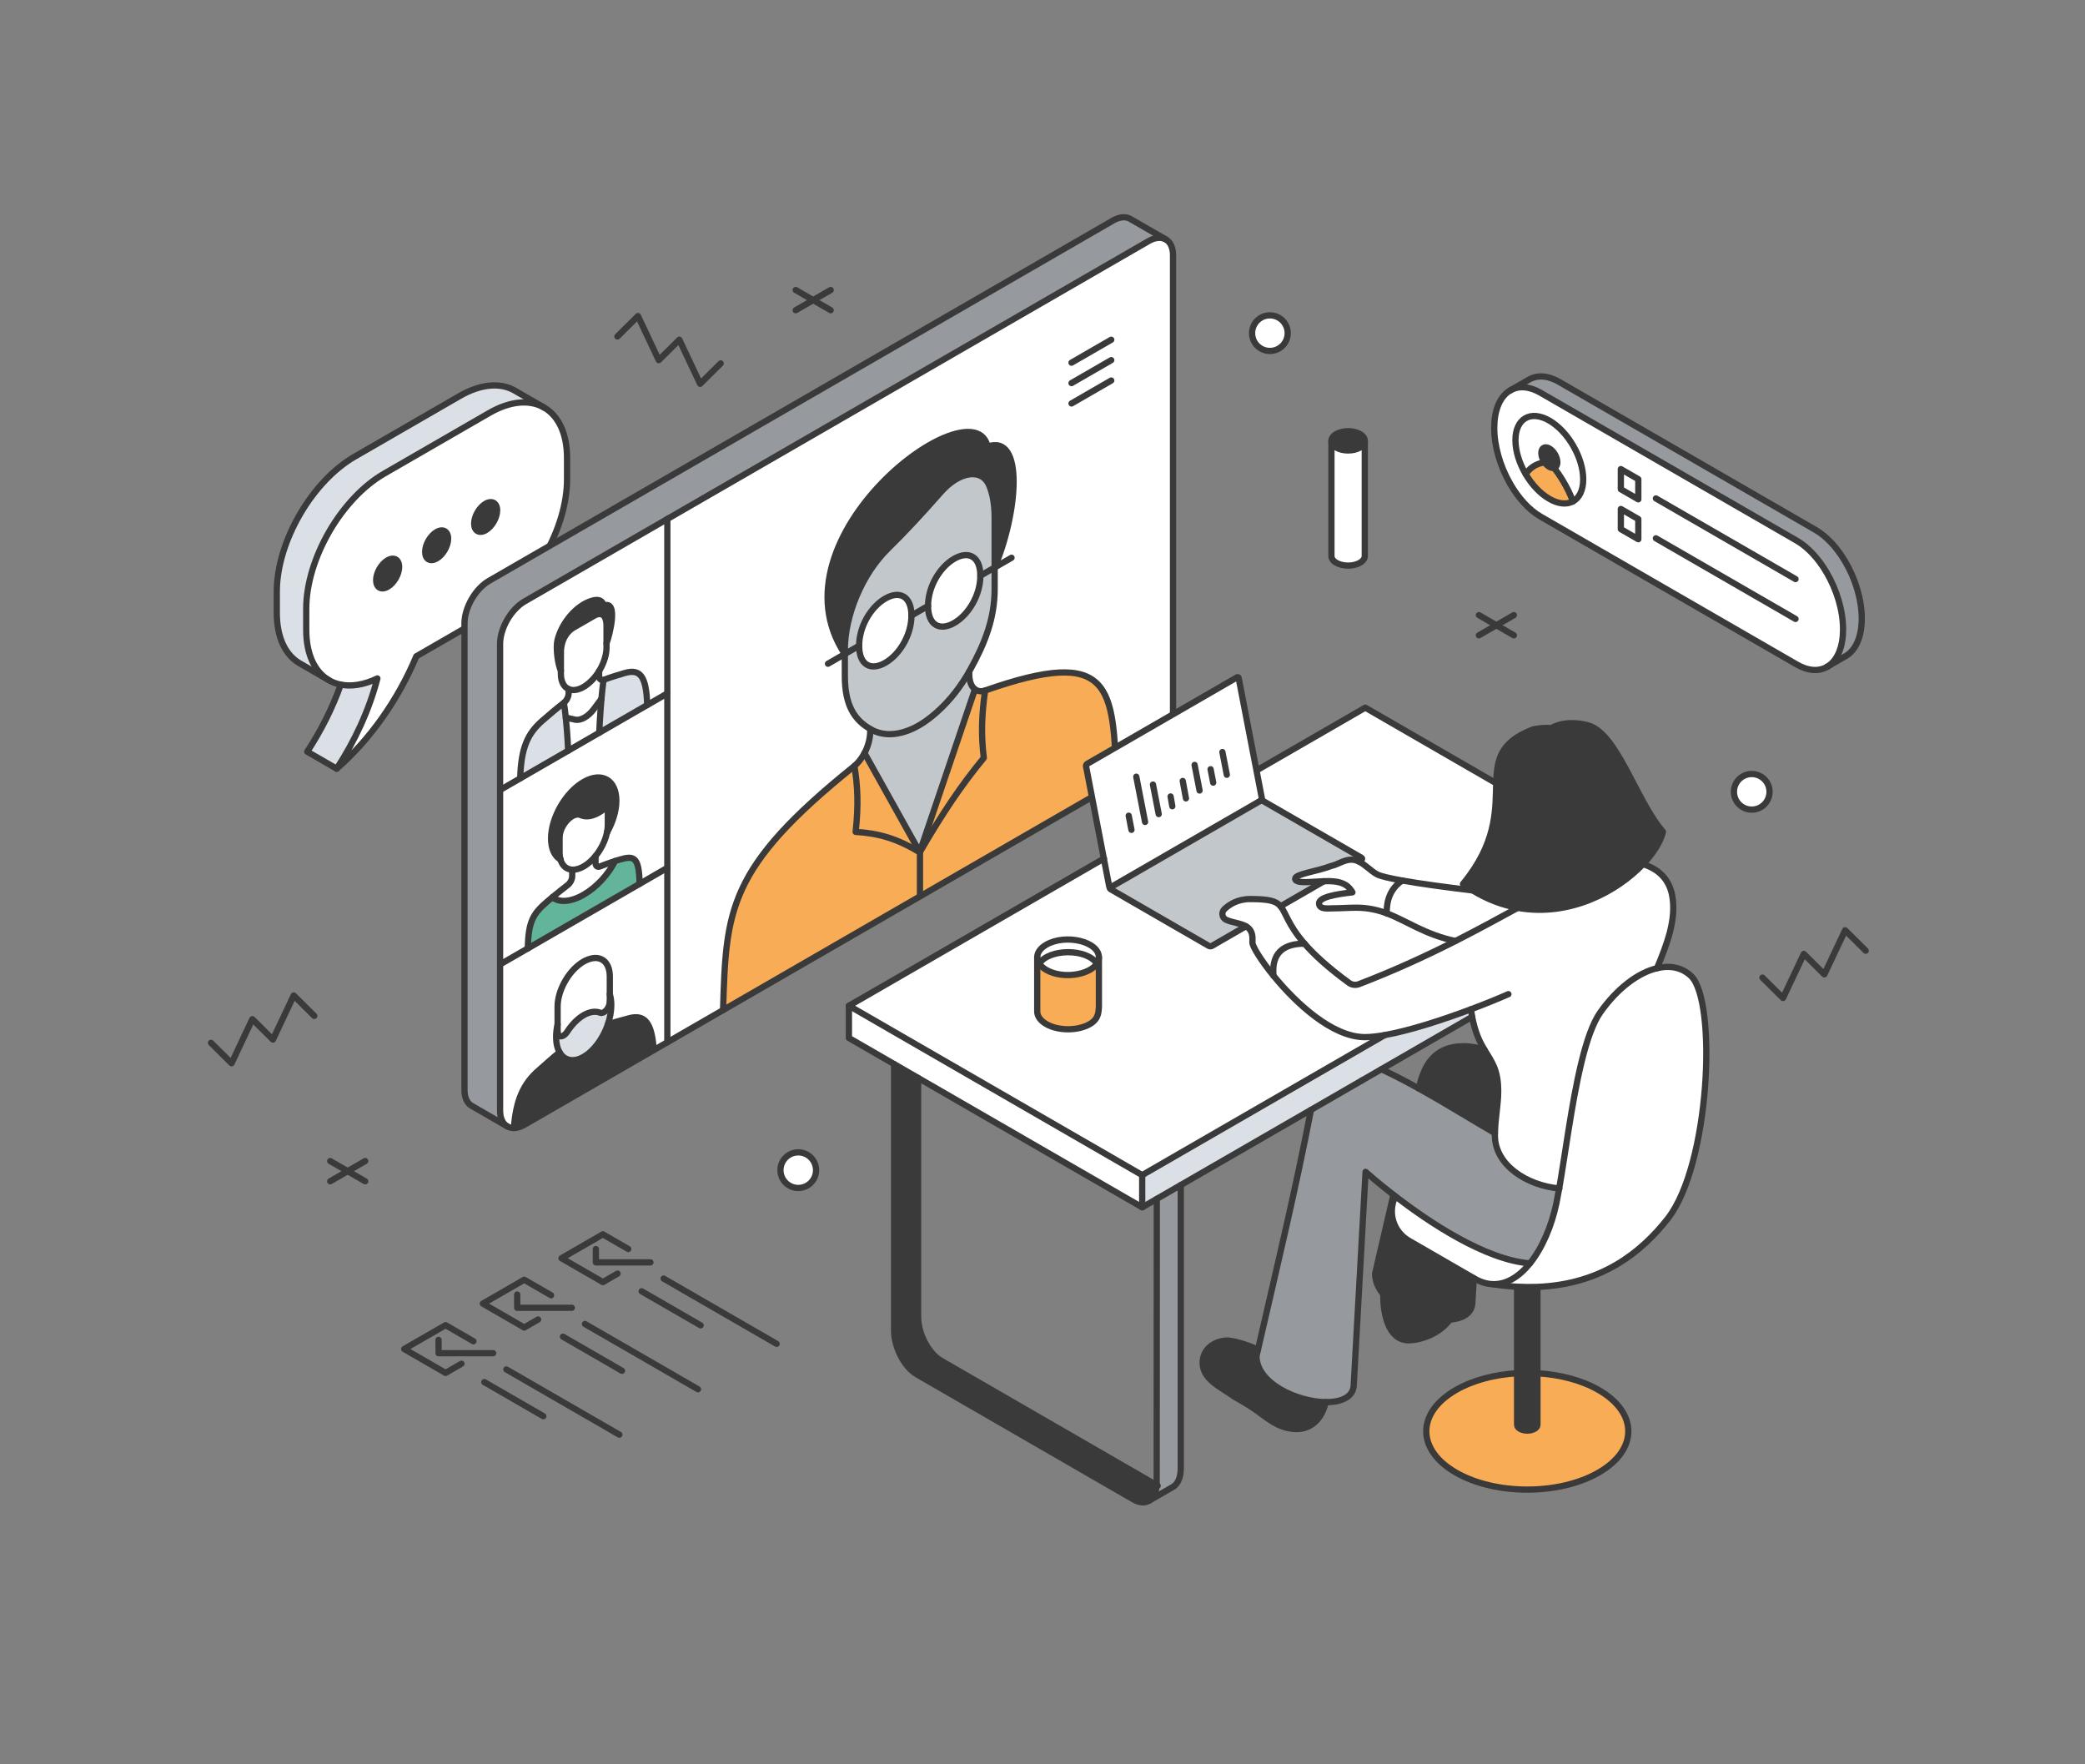 <?xml version="1.0" encoding="UTF-8" standalone="no"?>
<svg
   xmlns:dc="http://purl.org/dc/elements/1.1/"
   xmlns:cc="http://creativecommons.org/ns#"
   xmlns:rdf="http://www.w3.org/1999/02/22-rdf-syntax-ns#"
   xmlns:svg="http://www.w3.org/2000/svg"
   xmlns="http://www.w3.org/2000/svg"
   viewBox="0 0 2666.667 2256"
   height="2256"
   width="2666.667"
   xml:space="preserve"
   id="svg2"
   version="1.1"><rect x="0" y="0" width="2666.667" height="2256" fill="#808080" stroke="none"/><defs
     id="defs6"><clipPath
       id="clipPath66"
       clipPathUnits="userSpaceOnUse"><path
         id="path64"
         d="M 0,1692 H 2000 V 0 H 0 Z" /></clipPath></defs><g
     transform="matrix(1.333,0,0,-1.333,0,2256)"
     id="g10"><g
       transform="translate(592.519,470.479)"
       id="g12"><path
         id="path14"
         style="fill:none;stroke:#3a3a3a;stroke-width:6;stroke-linecap:round;stroke-linejoin:round;stroke-miterlimit:10;stroke-dasharray:none;stroke-opacity:1"
         d="m 0,0 -14.081,-8.129 -39.69,22.915 39.676,22.907 24.371,-14.071" /></g><g
       transform="translate(571.72,494.036)"
       id="g16"><path
         id="path18"
         style="fill:none;stroke:#3a3a3a;stroke-width:6;stroke-linecap:round;stroke-linejoin:round;stroke-miterlimit:10;stroke-dasharray:none;stroke-opacity:1"
         d="M 0,0 V -12.761 H 52.378" /></g><g
       transform="translate(636.736,465.714)"
       id="g20"><path
         id="path22"
         style="fill:none;stroke:#3a3a3a;stroke-width:6;stroke-linecap:round;stroke-linejoin:round;stroke-miterlimit:10;stroke-dasharray:none;stroke-opacity:1"
         d="M 0,0 108.421,-62.598" /></g><g
       transform="translate(615.63,453.527)"
       id="g24"><path
         id="path26"
         style="fill:none;stroke:#3a3a3a;stroke-width:6;stroke-linecap:round;stroke-linejoin:round;stroke-miterlimit:10;stroke-dasharray:none;stroke-opacity:1"
         d="M 0,0 56.6,-32.678" /></g><g
       transform="translate(516.287,426.468)"
       id="g28"><path
         id="path30"
         style="fill:none;stroke:#3a3a3a;stroke-width:6;stroke-linecap:round;stroke-linejoin:round;stroke-miterlimit:10;stroke-dasharray:none;stroke-opacity:1"
         d="m 0,0 -13.313,-7.687 -39.69,22.916 39.675,22.906 25.779,-14.883" /></g><g
       transform="translate(496.255,450.467)"
       id="g32"><path
         id="path34"
         style="fill:none;stroke:#3a3a3a;stroke-width:6;stroke-linecap:round;stroke-linejoin:round;stroke-miterlimit:10;stroke-dasharray:none;stroke-opacity:1"
         d="M 0,0 V -12.762 H 52.378" /></g><g
       transform="translate(561.271,422.144)"
       id="g36"><path
         id="path38"
         style="fill:none;stroke:#3a3a3a;stroke-width:6;stroke-linecap:round;stroke-linejoin:round;stroke-miterlimit:10;stroke-dasharray:none;stroke-opacity:1"
         d="M 0,0 108.421,-62.598" /></g><g
       transform="translate(540.165,409.958)"
       id="g40"><path
         id="path42"
         style="fill:none;stroke:#3a3a3a;stroke-width:6;stroke-linecap:round;stroke-linejoin:round;stroke-miterlimit:10;stroke-dasharray:none;stroke-opacity:1"
         d="M 0,0 56.6,-32.678" /></g><g
       transform="translate(442.758,384.016)"
       id="g44"><path
         id="path46"
         style="fill:none;stroke:#3a3a3a;stroke-width:6;stroke-linecap:round;stroke-linejoin:round;stroke-miterlimit:10;stroke-dasharray:none;stroke-opacity:1"
         d="M 0,0 -15.25,-8.805 -54.939,14.111 -15.264,37.018 11.481,21.576" /></g><g
       transform="translate(420.791,406.897)"
       id="g48"><path
         id="path50"
         style="fill:none;stroke:#3a3a3a;stroke-width:6;stroke-linecap:round;stroke-linejoin:round;stroke-miterlimit:10;stroke-dasharray:none;stroke-opacity:1"
         d="M 0,0 V -12.762 H 52.378" /></g><g
       transform="translate(485.807,378.574)"
       id="g52"><path
         id="path54"
         style="fill:none;stroke:#3a3a3a;stroke-width:6;stroke-linecap:round;stroke-linejoin:round;stroke-miterlimit:10;stroke-dasharray:none;stroke-opacity:1"
         d="M 0,0 108.421,-62.597" /></g><g
       transform="translate(464.7,366.389)"
       id="g56"><path
         id="path58"
         style="fill:none;stroke:#3a3a3a;stroke-width:6;stroke-linecap:round;stroke-linejoin:round;stroke-miterlimit:10;stroke-dasharray:none;stroke-opacity:1"
         d="M 0,0 56.6,-32.678" /></g><g
       id="g60"><g
         clip-path="url(#clipPath66)"
         id="g62"><g
           transform="translate(371.909,1129.425)"
           id="g68"><path
             id="path70"
             style="fill:#ffffff;fill-opacity:1;fill-rule:nonzero;stroke:none"
             d="m 0,0 c 6.094,3.519 11.046,12.083 11.046,19.098 0,7.038 -4.952,9.859 -11.034,6.374 C -6.083,21.953 -11.012,13.412 -11.012,6.374 -11.012,-0.641 -6.083,-3.519 0,0 m 47.029,27.139 c 6.083,3.507 11.024,12.048 11.024,19.063 0,7.038 -4.918,9.916 -11.024,6.374 -6.071,-3.484 -11.011,-12.049 -11.011,-19.075 0,-7.026 4.917,-9.881 11.011,-6.362 m 47.018,27.103 c 6.083,3.508 11.023,12.072 11.035,19.122 0,7.015 -4.929,9.858 -11.012,6.374 C 87.976,76.219 83.036,67.654 83.036,60.64 c 0,-7.038 4.94,-9.882 11.011,-6.398 m 78.107,69.228 v -20.241 c 0,-23.281 -7.891,-49.043 -20.917,-72.024 -0.324,-0.572 -0.651,-1.166 -0.978,-1.736 C 136.765,5.991 117.981,-14.473 97.321,-26.381 L 27.535,-66.676 c -17.502,-41.972 -45.025,-80.623 -76.417,-107.82 17.42,26.509 31.158,56.328 39.059,86.578 -12.934,-6.164 -24.925,-7.982 -35.132,-5.943 -4.032,0.793 -7.784,2.202 -11.21,4.172 l -0.093,0.058 c -13.494,7.842 -21.825,24.587 -21.825,48.393 v 20.229 c 0,23.864 8.379,50.278 21.906,73.748 0.269,0.466 0.536,0.932 0.804,1.386 13.478,22.87 31.87,42.812 52.122,54.5 l 100.572,58.052 c 20.672,11.944 39.386,13.074 52.914,5.255 13.54,-7.819 21.919,-24.586 21.919,-48.462" /></g><g
           transform="translate(493.887,1317.67)"
           id="g72"><path
             id="path74"
             style="fill:#dae0e6;fill-opacity:1;fill-rule:nonzero;stroke:none"
             d="m 0,0 28.257,-16.313 c -13.528,7.818 -32.242,6.688 -52.914,-5.255 l -100.572,-58.053 c -20.252,-11.688 -38.644,-31.629 -52.122,-54.499 -0.268,-0.454 -0.535,-0.921 -0.804,-1.386 -13.527,-23.471 -21.907,-49.885 -21.907,-73.749 v -20.229 c 0,-23.806 8.332,-40.551 21.826,-48.392 l -28.164,16.254 c -13.54,7.819 -21.918,24.587 -21.918,48.452 v 20.229 c 0,23.864 8.379,50.277 21.906,73.748 0.268,0.466 0.536,0.932 0.804,1.386 13.478,22.87 31.87,42.812 52.122,54.499 L -52.914,-5.244 C -32.242,6.688 -13.54,7.819 0,0" /></g><g
           transform="translate(476.991,1202.789)"
           id="g76"><path
             id="path78"
             style="fill:#3a3a3a;fill-opacity:1;fill-rule:nonzero;stroke:none"
             d="m 0,0 c -0.012,-7.049 -4.952,-15.614 -11.035,-19.122 -6.071,-3.483 -11.011,-0.64 -11.011,6.398 0,7.015 4.94,15.579 11.034,19.098 C -4.929,9.858 0,7.015 0,0" /></g><g
           transform="translate(429.961,1175.627)"
           id="g80"><path
             id="path82"
             style="fill:#3a3a3a;fill-opacity:1;fill-rule:nonzero;stroke:none"
             d="m 0,0 c 0,-7.015 -4.941,-15.556 -11.023,-19.063 -6.095,-3.52 -11.012,-0.665 -11.012,6.362 0,7.026 4.941,15.591 11.012,19.075 C -4.917,9.916 0,7.038 0,0" /></g><g
           transform="translate(382.955,1148.523)"
           id="g84"><path
             id="path86"
             style="fill:#3a3a3a;fill-opacity:1;fill-rule:nonzero;stroke:none"
             d="m 0,0 c 0,-7.015 -4.952,-15.579 -11.046,-19.098 -6.083,-3.519 -11.012,-0.641 -11.012,6.374 0,7.038 4.929,15.579 11.023,19.098 C -4.952,9.858 0,7.038 0,0" /></g><g
           transform="translate(362.085,1041.507)"
           id="g88"><path
             id="path90"
             style="fill:#dae0e6;fill-opacity:1;fill-rule:nonzero;stroke:none"
             d="m 0,0 c -7.9,-30.25 -21.639,-60.069 -39.059,-86.578 l -28.257,16.325 c 13.121,19.961 24.155,41.809 32.184,64.298 v 0.012 C -24.924,-7.982 -12.934,-6.164 0,0" /></g><g
           transform="translate(315.744,1039.736)"
           id="g92"><path
             id="path94"
             style="fill:none;stroke:#3a3a3a;stroke-width:6;stroke-linecap:round;stroke-linejoin:round;stroke-miterlimit:10;stroke-dasharray:none;stroke-opacity:1"
             d="M 0,0 C 3.426,-1.97 7.179,-3.373 11.21,-4.172 21.42,-6.195 33.408,-4.393 46.342,1.771 38.441,-28.479 24.703,-58.298 7.283,-84.807 38.675,-57.61 66.198,-18.959 83.7,23.013 l 69.786,40.295 c 20.66,11.908 39.444,32.372 52.938,55.85 0.327,0.57 0.654,1.164 0.978,1.736 13.026,22.981 20.917,48.743 20.917,72.024 v 20.241 c 0,23.876 -8.38,40.641 -21.919,48.462 -13.529,7.816 -32.242,6.689 -52.914,-5.255 L 52.914,198.313 C 32.662,186.626 14.27,166.684 0.792,143.814 0.524,143.36 0.257,142.894 -0.012,142.428 -13.539,118.958 -21.918,92.544 -21.918,68.68 V 48.451 c 0,-23.806 8.331,-40.551 21.825,-48.393" /></g><g
           transform="translate(382.955,1148.523)"
           id="g96"><path
             id="path98"
             style="fill:none;stroke:#3a3a3a;stroke-width:6;stroke-linecap:round;stroke-linejoin:round;stroke-miterlimit:10;stroke-dasharray:none;stroke-opacity:1"
             d="m 0,0 c 0,-7.015 -4.952,-15.579 -11.046,-19.098 -6.083,-3.519 -11.012,-0.641 -11.012,6.374 0,7.038 4.929,15.579 11.023,19.098 C -4.952,9.858 0,7.038 0,0 Z" /></g><g
           transform="translate(429.961,1175.627)"
           id="g100"><path
             id="path102"
             style="fill:none;stroke:#3a3a3a;stroke-width:6;stroke-linecap:round;stroke-linejoin:round;stroke-miterlimit:10;stroke-dasharray:none;stroke-opacity:1"
             d="m 0,0 c 0,-7.015 -4.941,-15.556 -11.023,-19.063 -6.095,-3.52 -11.012,-0.665 -11.012,6.362 0,7.026 4.941,15.591 11.012,19.075 C -4.917,9.916 0,7.038 0,0 Z" /></g><g
           transform="translate(476.991,1202.789)"
           id="g104"><path
             id="path106"
             style="fill:none;stroke:#3a3a3a;stroke-width:6;stroke-linecap:round;stroke-linejoin:round;stroke-miterlimit:10;stroke-dasharray:none;stroke-opacity:1"
             d="m 0,0 c -0.012,-7.049 -4.952,-15.614 -11.035,-19.122 -6.071,-3.483 -11.011,-0.64 -11.011,6.398 0,7.015 4.94,15.579 11.034,19.098 C -4.929,9.858 0,7.015 0,0 Z" /></g><g
           transform="translate(522.144,1301.357)"
           id="g108"><path
             id="path110"
             style="fill:none;stroke:#3a3a3a;stroke-width:6;stroke-linecap:round;stroke-linejoin:round;stroke-miterlimit:10;stroke-dasharray:none;stroke-opacity:1"
             d="m 0,0 -28.257,16.313 c -13.54,7.819 -32.243,6.689 -52.914,-5.243 l -100.573,-58.064 c -20.252,-11.688 -38.644,-31.63 -52.121,-54.499 -0.268,-0.454 -0.536,-0.921 -0.804,-1.386 -13.528,-23.471 -21.907,-49.885 -21.907,-73.749 v -20.229 c 0,-23.864 8.378,-40.632 21.918,-48.451 l 28.258,-16.313" /></g><g
           transform="translate(326.954,1035.552)"
           id="g112"><path
             id="path114"
             style="fill:none;stroke:#3a3a3a;stroke-width:6;stroke-linecap:round;stroke-linejoin:round;stroke-miterlimit:10;stroke-dasharray:none;stroke-opacity:1"
             d="M 0,0 C -8.029,-22.489 -19.063,-44.337 -32.185,-64.298 L -3.927,-80.624" /></g><g
           transform="translate(810.576,1064.943)"
           id="g116"><path
             id="path118"
             style="fill:#ffffff;fill-opacity:1;fill-rule:nonzero;stroke:none"
             d="m 0,0 0.026,-21.105 c 0,-28.115 9.256,-42.083 24.392,-50.838 l -0.064,-3.12 C 24.2,-81.7 22.171,-88.8 18.885,-95.026 c -2.568,-4.878 -5.919,-9.256 -9.68,-12.376 -0.103,-0.102 -0.218,-0.167 -0.308,-0.269 -121.742,-97.902 -122.795,-138.059 -125.709,-233.946 l -53.47,-30.875 v 502.039 l 461.639,266.554 c 6.38,3.685 12.157,4.095 16.393,1.797 4.417,-2.4 7.165,-7.728 7.165,-15.392 V -65.14 c 0,-15.02 -10.553,-33.275 -23.558,-40.785 l -30.786,-17.781 c -2.902,92.51 -3.98,131.435 -125.709,88.774 -0.09,-0.013 -0.205,-0.089 -0.295,-0.103 -3.774,-1.232 -7.125,-0.706 -9.692,1.194 -3.287,2.44 -5.315,7.202 -5.457,13.66 l -0.077,3.364 c 0.347,0.616 0.704,1.233 1.053,1.861 14.421,25.968 23.365,49.721 23.365,77.246 V 83.01 C 165.686,135.042 172.58,211.492 136.98,199.039 123.668,259.3 -74.049,112.473 0,0" /></g><g
           transform="translate(1084.435,1482.406)"
           id="g120"><path
             id="path122"
             style="fill:#969a9e;fill-opacity:1;fill-rule:nonzero;stroke:none"
             d="m 0,0 33.892,-19.565 c -4.237,2.298 -10.014,1.887 -16.394,-1.797 L -581.07,-366.984 c -13.018,-7.511 -23.557,-25.766 -23.557,-40.787 v -447.645 c 0,-7.33 2.516,-12.529 6.598,-15.059 v -0.012 l -33.841,19.539 c -4.262,2.465 -6.906,7.741 -6.906,15.238 v 447.658 c 0,15.008 10.54,33.276 23.557,40.786 L -16.651,-1.643 C -10.143,2.105 -4.263,2.465 0,0" /></g><g
           transform="translate(1071.147,941.237)"
           id="g124"><path
             id="path126"
             style="fill:#f9ac56;fill-opacity:1;fill-rule:nonzero;stroke:none"
             d="m 0,0 -188.473,-108.814 v 42.121 l -0.218,0.129 c 0.038,0.064 0.078,0.127 0.115,0.192 22.527,38.602 39.734,64.125 61.366,90.405 -2.812,23.108 -1.952,41.274 1.206,64.638 0.09,0.014 0.206,0.09 0.296,0.103 C -3.979,131.435 -2.901,92.51 0,0" /></g><g
           transform="translate(954.335,1147.953)"
           id="g128"><path
             id="path130"
             style="fill:#c2c7cc;fill-opacity:1;fill-rule:nonzero;stroke:none"
             d="m 0,0 v -20.721 c 0,-27.524 -8.944,-51.278 -23.365,-77.245 -0.349,-0.628 -0.703,-1.247 -1.053,-1.862 -8.175,-14.378 -18.191,-27.229 -29.334,-37.435 l -0.129,-0.115 c -8.242,-7.537 -16.805,-13.699 -25.265,-17.447 -15.431,-6.907 -29.129,-6.561 -39.9,-0.296 -0.103,0.052 -0.206,0.116 -0.295,0.167 -15.159,8.716 -24.392,22.724 -24.392,50.838 l -0.026,21.106 13.737,7.934 c 0,-18.474 11.22,-24.354 25.084,-16.356 13.866,8.011 25.112,26.857 25.112,45.344 l 15.919,9.192 c 0,-18.487 11.259,-24.341 25.111,-16.343 13.864,7.998 25.085,26.844 25.085,45.318 z" /></g><g
           transform="translate(945.143,1029.908)"
           id="g132"><path
             id="path134"
             style="fill:#f9ac56;fill-opacity:1;fill-rule:nonzero;stroke:none"
             d="m 0,0 c -3.158,-23.365 -4.018,-41.53 -1.207,-64.639 -21.631,-26.279 -39.309,-51.531 -61.365,-90.404 l -0.116,0.064 L -9.692,1.194 C -7.125,-0.706 -3.774,-1.232 0,0" /></g><g
           transform="translate(915.539,1156.349)"
           id="g136"><path
             id="path138"
             style="fill:#ffffff;fill-opacity:1;fill-rule:nonzero;stroke:none"
             d="m 0,0 c 13.865,7.998 25.085,2.169 25.085,-16.317 0,-18.474 -11.22,-37.32 -25.085,-45.318 -13.852,-7.998 -25.111,-2.144 -25.111,16.343 0,18.474 11.259,37.294 25.111,45.292" /></g><g
           transform="translate(929.994,1044.762)"
           id="g140"><path
             id="path142"
             style="fill:#c2c7cc;fill-opacity:1;fill-rule:nonzero;stroke:none"
             d="m 0,0 c 0.141,-6.458 2.169,-11.22 5.456,-13.66 l -52.995,-156.173 -52.995,94.988 c 3.287,6.226 5.315,13.326 5.469,19.963 l 0.065,3.12 c 0.089,-0.051 0.192,-0.116 0.294,-0.167 10.771,-6.265 24.47,-6.612 39.901,0.295 8.46,3.749 17.023,9.911 25.265,17.447 l 0.128,0.115 c 11.143,10.206 21.093,23.096 29.335,37.436 z" /></g><g
           transform="translate(882.455,874.929)"
           id="g144"><path
             id="path146"
             style="fill:#f9ac56;fill-opacity:1;fill-rule:nonzero;stroke:none"
             d="M 0,0 0.116,-0.064 0,-0.257 c -22.107,13.454 -39.81,18.307 -61.48,19.604 2.824,26.369 1.963,43.533 -1.194,63.265 3.761,3.119 7.111,7.497 9.679,12.376 z" /></g><g
           transform="translate(849.398,1118.156)"
           id="g148"><path
             id="path150"
             style="fill:#ffffff;fill-opacity:1;fill-rule:nonzero;stroke:none"
             d="M 0,0 C 13.865,8.011 25.111,2.195 25.111,-16.292 25.111,-34.778 13.865,-53.624 0,-61.635 -13.865,-69.633 -25.085,-63.753 -25.085,-45.279 -25.085,-26.793 -13.865,-7.998 0,0" /></g><g
           transform="translate(819.781,957.541)"
           id="g152"><path
             id="path154"
             style="fill:#f9ac56;fill-opacity:1;fill-rule:nonzero;stroke:none"
             d="m 0,0 c 3.158,-19.732 4.018,-36.896 1.194,-63.265 21.67,-1.297 39.373,-6.15 61.48,-19.604 l 0.219,-0.128 v -42.121 l -188.91,-109.097 c 2.914,95.887 3.967,136.044 125.709,233.945 0.09,0.103 0.205,0.167 0.308,0.27" /></g><g
           transform="translate(940.624,1140.032)"
           id="g156"><path
             id="path158"
             style="fill:#c2c7cc;fill-opacity:1;fill-rule:nonzero;stroke:none"
             d="M 0,0 C 0,18.487 -11.221,24.315 -25.085,16.317 -38.938,8.319 -50.196,-10.501 -50.196,-28.975 l -15.919,-9.192 c 0,18.487 -11.246,24.302 -25.112,16.292 -13.864,-7.999 -25.085,-26.793 -25.085,-45.28 l -13.736,-7.934 v 3.479 c -0.026,34.047 16.805,73.536 41.274,97.517 15.495,15.162 32.39,33.225 50.607,54.035 17.742,20.271 39.672,23.68 46.73,6.535 0.21,-0.512 0.414,-1.026 0.616,-1.567 2.993,-8.016 4.532,-17.742 4.532,-28.911 V 7.921 Z" /></g><g
           transform="translate(851.85,1165.939)"
           id="g160"><path
             id="path162"
             style="fill:#3a3a3a;fill-opacity:1;fill-rule:nonzero;stroke:none"
             d="m 0,0 c -24.469,-23.981 -41.299,-63.471 -41.274,-97.517 v -3.479 c -74.049,112.473 123.668,259.3 136.981,199.039 35.599,12.453 28.705,-63.997 6.778,-116.029 v 48.078 c 0,11.169 -1.538,20.894 -4.532,28.911 -0.202,0.54 -0.405,1.055 -0.616,1.566 C 90.28,77.715 68.349,74.306 50.607,54.035 32.39,33.225 15.496,15.162 0,0" /></g><g
           transform="translate(640.294,859.793)"
           id="g164"><path
             id="path166"
             style="fill:#ffffff;fill-opacity:1;fill-rule:nonzero;stroke:none"
             d="m 0,0 v -167.342 l -13.056,-7.536 c -1.746,26.574 -8.769,34.919 -24.367,30.361 -7.394,-2.169 -12.183,-3.004 -19.706,-5.802 h -0.013 c 2.144,6.201 3.364,12.607 3.364,18.692 0,3.929 -0.501,7.395 -1.425,10.373 v 17.062 c 0,13.12 -7.729,20.117 -18.744,16.984 l -0.038,-0.013 c -2.876,-0.821 -5.854,-2.182 -8.807,-4.223 -12.979,-8.974 -22.492,-26.973 -22.492,-41.543 v -17.178 c -0.924,-4.057 -1.438,-8.113 -1.438,-12.029 0,-6.085 1.22,-11.105 3.364,-14.815 -7.434,-5.842 -12.312,-10.578 -19.706,-16.959 -15.072,-12.992 -22.146,-28.796 -24.174,-55.652 -2.504,-0.026 -4.75,0.578 -6.65,1.759 -4.083,2.529 -6.599,7.728 -6.599,15.058 v 140.152 z" /></g><g
           transform="translate(640.294,1194.49)"
           id="g168"><path
             id="path170"
             style="fill:#ffffff;fill-opacity:1;fill-rule:nonzero;stroke:none"
             d="m 0,0 v -167.342 l -19.321,-11.156 c -0.835,27.896 -6.804,35.021 -21.606,30.695 -6.702,-1.964 -12.805,-3.802 -19.835,-6.419 -0.141,-0.052 -0.295,-0.115 -0.437,-0.141 -1.476,-0.436 -2.715,-0.046 -3.466,0.963 -0.509,0.684 -0.796,1.669 -0.796,2.901 v 4.596 c 4.417,7.19 7.112,15.419 7.112,22.672 v 3.98 c 2.812,7.472 11.747,41.659 -2.67,36.164 -1.143,4.429 -4.314,6.689 -11.079,4.737 -15.483,-4.467 -29.502,-21.773 -33.366,-38.244 -1.643,-6.996 0.411,-23.237 3.325,-28.885 v -3.146 c 0,-7.471 2.85,-12.67 7.523,-14.635 l -0.115,-4.287 c -0.026,-0.784 -0.165,-1.619 -0.398,-2.44 -0.688,-2.428 -2.234,-4.84 -4.16,-6.393 -0.038,-0.038 -0.102,-0.077 -0.154,-0.128 -7.086,-5.469 -13.326,-10.823 -20.117,-16.702 -14.802,-12.748 -20.772,-26.78 -21.606,-55.64 l -19.321,-11.156 v 140.152 c 0,15.02 10.54,33.275 23.558,40.786 z" /></g><g
           transform="translate(627.238,684.915)"
           id="g172"><path
             id="path174"
             style="fill:#3a3a3a;fill-opacity:1;fill-rule:nonzero;stroke:none"
             d="m 0,0 -123.873,-71.52 c -3.697,-2.131 -7.202,-3.184 -10.309,-3.222 2.028,26.856 9.102,42.66 24.174,55.652 7.394,6.381 12.273,11.117 19.706,16.959 1.322,-2.298 3.004,-4.108 4.968,-5.379 4.725,-3.068 11.105,-2.94 18.14,1.116 7.125,4.109 13.557,11.465 18.307,20.118 1.9,3.453 3.517,7.099 4.802,10.835 h 0.012 c 7.523,2.798 12.312,3.633 19.706,5.802 C -8.769,34.919 -1.746,26.574 0,0" /></g><g
           transform="translate(620.973,1015.992)"
           id="g176"><path
             id="path178"
             style="fill:#dae0e6;fill-opacity:1;fill-rule:nonzero;stroke:none"
             d="m 0,0 -45.998,-26.562 c 0.308,7.369 0.745,14.892 1.271,22.107 0.244,3.569 0.526,7.048 0.821,10.412 l 0.013,0.013 c 0.591,6.701 1.271,12.889 2.016,18.152 v 0.013 c 0.141,0.026 0.295,0.089 0.436,0.141 7.03,2.617 13.133,4.455 19.835,6.419 C -6.804,35.021 -0.834,27.896 0,0" /></g><g
           transform="translate(613.655,844.413)"
           id="g180"><path
             id="path182"
             style="fill:#62b59a;fill-opacity:1;fill-rule:nonzero;stroke:none"
             d="m 0,0 -107.209,-61.892 c 0.41,26.652 5.507,33.572 18.82,45.087 0.064,0.065 0.141,0.129 0.231,0.193 1.438,1.245 2.94,2.516 4.493,3.787 6.406,-5.263 17.485,-4.788 30.066,2.491 12.595,7.266 23.674,19.578 30.067,32.236 v 0.013 c 1.54,0.5 3.042,0.962 4.48,1.386 0.09,0.013 0.167,0.039 0.231,0.052 C -5.495,27.229 -0.411,26.189 0,0" /></g><g
           transform="translate(585.091,738.539)"
           id="g184"><path
             id="path186"
             style="fill:#dae0e6;fill-opacity:1;fill-rule:nonzero;stroke:none"
             d="m 0,0 c 0.924,-2.979 1.425,-6.444 1.425,-10.373 0,-6.085 -1.22,-12.491 -3.363,-18.692 -1.285,-3.736 -2.902,-7.382 -4.802,-10.835 -4.75,-8.653 -11.182,-16.009 -18.307,-20.118 -7.035,-4.056 -13.415,-4.184 -18.14,-1.116 -1.964,1.271 -3.646,3.081 -4.968,5.379 -2.144,3.71 -3.364,8.73 -3.364,14.815 0,3.916 0.514,7.972 1.438,12.029 v -5.007 c 0,-1.143 0.064,-2.259 0.18,-3.311 0.244,-2.17 1.566,-3.377 3.428,-3.146 1.874,0.218 4.005,1.861 5.533,4.249 4.429,6.868 9.936,12.607 15.893,16.048 5.97,3.44 11.464,4.057 15.894,2.298 1.527,-0.604 3.645,0.205 5.52,2.131 1.861,1.925 3.196,4.647 3.44,7.086 C -0.064,-7.317 0,-6.085 0,-4.878 Z" /></g><g
           transform="translate(585.091,738.539)"
           id="g188"><path
             id="path190"
             style="fill:#ffffff;fill-opacity:1;fill-rule:nonzero;stroke:none"
             d="m 0,0 v -4.878 c 0,-1.207 -0.064,-2.439 -0.193,-3.685 -0.244,-2.439 -1.579,-5.161 -3.44,-7.086 -1.875,-1.926 -3.993,-2.735 -5.52,-2.131 -4.43,1.759 -9.924,1.142 -15.894,-2.298 -5.957,-3.441 -11.464,-9.18 -15.893,-16.048 -1.528,-2.388 -3.659,-4.031 -5.533,-4.249 -1.862,-0.231 -3.184,0.976 -3.428,3.146 -0.116,1.052 -0.18,2.168 -0.18,3.311 v 22.185 c 0,14.57 9.513,32.569 22.492,41.543 2.953,2.041 5.931,3.402 8.807,4.223 l 0.038,0.013 C -7.729,37.179 0,30.182 0,17.062 Z" /></g><g
           transform="translate(583.191,915.202)"
           id="g192"><path
             id="path194"
             style="fill:#ffffff;fill-opacity:1;fill-rule:nonzero;stroke:none"
             d="m 0,0 v -13.968 c 0,-2.31 -0.235,-4.728 -0.732,-7.151 -0.037,-0.179 -0.076,-0.359 -0.116,-0.551 -1.614,-7.853 -5.661,-15.907 -10.95,-22.403 -3.351,-4.12 -7.215,-7.587 -11.336,-9.975 -3.954,-2.272 -7.677,-3.299 -10.925,-3.145 -5.623,0.231 -9.847,3.864 -11.477,10.206 -0.488,1.875 -0.745,3.98 -0.745,6.303 0,0 0,14.174 0,14.276 0.064,12.094 12.581,25.163 20.335,21.619 4.571,-2.079 10.605,-1.476 17.229,2.35 2.94,1.694 5.764,3.902 8.409,6.47 C -0.103,2.786 0,1.438 0,0" /></g><g
           transform="translate(579.275,1111.403)"
           id="g196"><path
             id="path198"
             style="fill:#3a3a3a;fill-opacity:1;fill-rule:nonzero;stroke:none"
             d="m 0,0 c 14.417,5.495 5.482,-28.692 2.67,-36.164 v 16.972 c 0,2.939 -0.487,5.456 -1.386,7.509 -1.695,3.916 -5.854,4.648 -10.411,2.016 l -20.207,-11.669 c -4.545,-2.62 -8.705,-8.165 -10.412,-14.032 -0.886,-3.081 -1.374,-6.175 -1.374,-9.115 v -17.909 c -2.914,5.648 -4.968,21.889 -3.325,28.885 3.864,16.471 17.883,33.777 33.366,38.244 C -4.313,6.688 -1.143,4.429 0,0" /></g><g
           transform="translate(582.626,894.058)"
           id="g200"><path
             id="path202"
             style="fill:#ffffff;fill-opacity:1;fill-rule:nonzero;stroke:none"
             d="m 0,0 c -0.09,-0.167 -0.18,-0.347 -0.283,-0.526 0.039,0.192 0.077,0.372 0.116,0.551 C -0.103,0.013 -0.051,0 0,0" /></g><g
           transform="translate(581.945,1075.239)"
           id="g204"><path
             id="path206"
             style="fill:#ffffff;fill-opacity:1;fill-rule:nonzero;stroke:none"
             d="m 0,0 v -3.98 c 0,-7.253 -2.696,-15.482 -7.112,-22.672 -2.568,-4.185 -5.726,-8.011 -9.269,-11.092 l -0.038,-0.038 c -2.517,-2.196 -5.123,-4.006 -7.704,-5.213 -4.698,-2.169 -8.87,-2.4 -12.144,-1.014 -4.673,1.965 -7.523,7.164 -7.523,14.635 v 21.055 c 0,2.94 0.488,6.034 1.373,9.115 1.708,5.867 5.868,11.412 10.412,14.032 l 20.207,11.669 c 4.558,2.632 8.717,1.9 10.412,-2.016 C -0.488,22.428 0,19.911 0,16.972 Z" /></g><g
           transform="translate(575.629,1041.09)"
           id="g208"><path
             id="path210"
             style="fill:#ffffff;fill-opacity:1;fill-rule:nonzero;stroke:none"
             d="M 0,0 C 0.751,-1.009 1.99,-1.399 3.466,-0.963 V -0.976 C 2.721,-6.239 2.041,-12.427 1.451,-19.128 L 1.437,-19.142 -5.79,-28.86 c -5.495,-7.369 -12.646,-11.426 -18.063,-10.244 l -8.922,1.951 c -0.553,5.353 -1.182,10.18 -1.849,14.173 1.926,1.553 3.471,3.965 4.16,6.393 0.232,0.821 0.372,1.656 0.398,2.44 l 0.115,4.287 c 3.274,-1.386 7.446,-1.155 12.144,1.014 2.581,1.207 5.187,3.017 7.703,5.213 l 0.039,0.038 c 3.543,3.081 6.701,6.907 9.269,11.092 V 2.901 C -0.796,1.669 -0.509,0.684 0,0" /></g><g
           transform="translate(569.839,1012.231)"
           id="g212"><path
             id="path214"
             style="fill:#ffffff;fill-opacity:1;fill-rule:nonzero;stroke:none"
             d="M 0,0 7.228,9.718 C 6.933,6.355 6.65,2.876 6.406,-0.693 5.88,-7.908 5.443,-15.431 5.135,-22.8 l -29.848,-17.228 c -0.283,6.483 -0.681,12.979 -1.142,19.153 -0.334,4.391 -0.72,8.641 -1.13,12.582 l 8.922,-1.952 C -12.646,-11.426 -5.495,-7.369 0,0" /></g><g
           transform="translate(549.132,858.009)"
           id="g216"><path
             id="path218"
             style="fill:#ffffff;fill-opacity:1;fill-rule:nonzero;stroke:none"
             d="M 0,0 C 3.248,-0.154 6.971,0.873 10.925,3.145 15.046,5.533 18.91,9 22.261,13.12 V 6.38 c 0,-2.811 1.759,-4.198 4.134,-3.286 4.673,1.784 9.821,3.658 14.596,5.225 V 8.306 C 34.598,-4.352 23.519,-16.664 10.925,-23.93 c -12.581,-7.279 -23.66,-7.754 -30.067,-2.491 4.866,4.044 10.117,8.192 14.841,11.85 2.337,1.797 4.057,5.096 4.134,7.869 z" /></g><g
           transform="translate(540.851,1017.982)"
           id="g220"><path
             id="path222"
             style="fill:#dae0e6;fill-opacity:1;fill-rule:nonzero;stroke:none"
             d="m 0,0 c 0.052,0.051 0.116,0.09 0.154,0.128 0.668,-3.992 1.297,-8.819 1.849,-14.172 0.411,-3.942 0.796,-8.191 1.13,-12.582 0.462,-6.175 0.86,-12.671 1.142,-19.154 l -45.998,-26.562 c 0.834,28.86 6.804,42.892 21.606,55.64 C -13.326,-10.822 -7.086,-5.469 0,0" /></g><g
           transform="translate(583.191,901.234)"
           id="g224"><path
             id="path226"
             style="fill:#3a3a3a;fill-opacity:1;fill-rule:nonzero;stroke:none"
             d="m 0,0 v 13.968 c 0,1.438 -0.103,2.785 -0.308,4.031 C -2.953,15.431 -5.777,13.223 -8.717,11.528 -15.341,7.703 -21.375,7.1 -25.946,9.179 -33.7,12.723 -46.217,-0.346 -46.281,-12.44 c 0,-0.102 0,-14.276 0,-14.276 0,-2.323 0.257,-4.429 0.745,-6.303 -0.065,-0.077 -0.129,-0.167 -0.18,-0.244 -5.418,3.376 -8.742,10.296 -8.742,20.014 0,19.976 14.031,44.266 31.324,54.253 17.293,9.988 31.312,1.888 31.312,-18.088 0,-9.719 -3.325,-20.464 -8.743,-30.092 -0.051,0 -0.103,0.012 -0.167,0.025 C -0.257,-4.724 0,-2.311 0,0" /></g><g
           transform="translate(537.655,868.215)"
           id="g228"><path
             id="path230"
             style="fill:#ffffff;fill-opacity:1;fill-rule:nonzero;stroke:none"
             d="m 0,0 c 1.63,-6.342 5.854,-9.975 11.477,-10.206 l -0.167,-6.702 c -0.077,-2.773 -1.797,-6.072 -4.134,-7.869 -4.724,-3.659 -9.975,-7.806 -14.841,-11.85 -1.553,-1.27 -4.66,-3.915 -4.724,-3.979 -13.313,-11.516 -18.409,-18.436 -18.82,-45.087 l -26.639,-15.38 V 66.27 l 160.487,92.664 V -8.422 L 76,-23.802 C 75.589,2.388 70.506,3.428 57.18,-0.449 57.116,-0.462 57.039,-0.488 56.949,-0.5 c -1.438,-0.424 -2.94,-0.887 -4.481,-1.387 -4.775,-1.567 -9.923,-3.441 -14.596,-5.225 -2.375,-0.912 -4.134,0.475 -4.134,3.286 v 6.74 c 5.289,6.496 9.295,14.558 10.95,22.402 0.104,0.18 0.191,0.361 0.283,0.527 5.328,9.678 8.743,20.373 8.743,30.092 0,19.976 -14.019,28.076 -31.312,18.088 C 5.109,64.036 -8.922,39.746 -8.922,19.771 -8.922,10.052 -5.598,3.132 -0.18,-0.244 -0.128,-0.167 -0.064,-0.077 0,0" /></g><g
           transform="translate(479.807,767.142)"
           id="g232"><path
             id="path234"
             style="fill:none;stroke:#3a3a3a;stroke-width:6;stroke-linecap:round;stroke-linejoin:round;stroke-miterlimit:10;stroke-dasharray:none;stroke-opacity:1"
             d="m 0,0 v -140.151 c 0,-7.33 2.518,-12.527 6.599,-15.059 1.901,-1.18 4.146,-1.787 6.65,-1.759 3.106,0.035 6.611,1.091 10.309,3.223 l 598.567,345.622 c 13.005,7.51 23.558,25.766 23.558,40.786 v 447.645 c 0,7.664 -2.747,12.994 -7.164,15.393 -4.235,2.3 -10.014,1.887 -16.394,-1.798 L 23.558,348.28 C 10.54,340.77 0,322.514 0,307.494 Z" /></g><g
           transform="translate(882.673,874.544)"
           id="g236"><path
             id="path238"
             style="fill:none;stroke:#3a3a3a;stroke-width:6;stroke-linecap:round;stroke-linejoin:round;stroke-miterlimit:10;stroke-dasharray:none;stroke-opacity:1"
             d="M 0,0 V -42.121" /></g><g
           transform="translate(954.335,1147.953)"
           id="g240"><path
             id="path242"
             style="fill:none;stroke:#3a3a3a;stroke-width:6;stroke-linecap:round;stroke-linejoin:round;stroke-miterlimit:10;stroke-dasharray:none;stroke-opacity:1"
             d="M 0,0 C 21.927,52.032 28.821,128.481 -6.779,116.029 -20.091,176.29 -217.808,29.463 -143.759,-83.01" /></g><g
           transform="translate(954.335,1147.953)"
           id="g244"><path
             id="path246"
             style="fill:none;stroke:#3a3a3a;stroke-width:6;stroke-linecap:round;stroke-linejoin:round;stroke-miterlimit:10;stroke-dasharray:none;stroke-opacity:1"
             d="m 0,0 v 48.078 c 0,11.169 -1.539,20.894 -4.532,28.911 -0.202,0.54 -0.405,1.054 -0.616,1.566 -7.058,17.146 -28.988,13.737 -46.73,-6.534 -18.217,-20.811 -35.112,-38.874 -50.607,-54.035 -24.469,-23.982 -41.3,-63.471 -41.274,-97.517 v -3.479 l 0.026,-21.106 c 0,-28.114 9.233,-42.122 24.392,-50.838 0.089,-0.051 0.192,-0.115 0.295,-0.167 10.771,-6.265 24.469,-6.611 39.9,0.296 8.46,3.748 17.023,9.91 25.265,17.447 l 0.129,0.115 c 11.143,10.206 21.159,23.057 29.334,37.435 0.35,0.615 0.704,1.234 1.053,1.862 C -8.944,-71.999 0,-48.245 0,-20.721 Z" /></g><g
           transform="translate(693.764,723.326)"
           id="g248"><path
             id="path250"
             style="fill:none;stroke:#3a3a3a;stroke-width:6;stroke-linecap:round;stroke-linejoin:round;stroke-miterlimit:10;stroke-dasharray:none;stroke-opacity:1"
             d="m 0,0 c 2.914,95.887 3.967,136.043 125.709,233.945 0.09,0.103 0.205,0.167 0.308,0.27 3.761,3.119 7.109,7.499 9.68,12.376 3.282,6.228 5.315,13.326 5.469,19.963 l 0.064,3.119" /></g><g
           transform="translate(1071.147,941.237)"
           id="g252"><path
             id="path254"
             style="fill:none;stroke:#3a3a3a;stroke-width:6;stroke-linecap:round;stroke-linejoin:round;stroke-miterlimit:10;stroke-dasharray:none;stroke-opacity:1"
             d="m 0,0 c -2.901,92.51 -3.979,131.435 -125.708,88.774 -0.09,-0.013 -0.206,-0.089 -0.296,-0.103 -3.774,-1.232 -7.126,-0.707 -9.692,1.194 -3.288,2.437 -5.315,7.202 -5.456,13.66 l -0.077,3.364" /></g><g
           transform="translate(819.781,957.541)"
           id="g256"><path
             id="path258"
             style="fill:none;stroke:#3a3a3a;stroke-width:6;stroke-linecap:round;stroke-linejoin:round;stroke-miterlimit:10;stroke-dasharray:none;stroke-opacity:1"
             d="m 0,0 c 3.158,-19.732 4.018,-36.896 1.194,-63.265 21.67,-1.297 39.373,-6.15 61.48,-19.604 0.039,0.064 0.078,0.128 0.116,0.193 22.527,38.602 39.733,64.125 61.365,90.405 -2.811,23.108 -1.951,41.273 1.207,64.638" /></g><g
           transform="translate(935.45,1031.102)"
           id="g260"><path
             id="path262"
             style="fill:none;stroke:#3a3a3a;stroke-width:6;stroke-linecap:round;stroke-linejoin:round;stroke-miterlimit:10;stroke-dasharray:none;stroke-opacity:1"
             d="m 0,0 -52.995,-156.173 -52.995,94.988" /></g><g
           transform="translate(874.509,1101.865)"
           id="g264"><path
             id="path266"
             style="fill:none;stroke:#3a3a3a;stroke-width:6;stroke-linecap:round;stroke-linejoin:round;stroke-miterlimit:10;stroke-dasharray:none;stroke-opacity:1"
             d="m 0,0 c 0,18.487 -11.246,24.302 -25.111,16.292 -13.865,-7.999 -25.085,-26.793 -25.085,-45.28 0,-18.473 11.22,-24.353 25.085,-16.355 C -11.246,-37.333 0,-18.486 0,0 Z" /></g><g
           transform="translate(940.624,1140.032)"
           id="g268"><path
             id="path270"
             style="fill:none;stroke:#3a3a3a;stroke-width:6;stroke-linecap:round;stroke-linejoin:round;stroke-miterlimit:10;stroke-dasharray:none;stroke-opacity:1"
             d="m 0,0 c 0,18.487 -11.221,24.315 -25.085,16.317 -13.853,-7.998 -25.111,-26.818 -25.111,-45.292 0,-18.486 11.258,-24.34 25.111,-16.342 C -11.221,-37.319 0,-18.474 0,0 Z" /></g><g
           transform="translate(794.413,1055.623)"
           id="g272"><path
             id="path274"
             style="fill:none;stroke:#3a3a3a;stroke-width:6;stroke-linecap:round;stroke-linejoin:round;stroke-miterlimit:10;stroke-dasharray:none;stroke-opacity:1"
             d="M 0,0 29.899,17.254" /></g><g
           transform="translate(874.509,1101.865)"
           id="g276"><path
             id="path278"
             style="fill:none;stroke:#3a3a3a;stroke-width:6;stroke-linecap:round;stroke-linejoin:round;stroke-miterlimit:10;stroke-dasharray:none;stroke-opacity:1"
             d="M 0,0 15.919,9.192" /></g><g
           transform="translate(940.624,1140.032)"
           id="g280"><path
             id="path282"
             style="fill:none;stroke:#3a3a3a;stroke-width:6;stroke-linecap:round;stroke-linejoin:round;stroke-miterlimit:10;stroke-dasharray:none;stroke-opacity:1"
             d="M 0,0 29.899,17.267" /></g><g
           transform="translate(1028.089,1344.463)"
           id="g284"><path
             id="path286"
             style="fill:none;stroke:#3a3a3a;stroke-width:6;stroke-linecap:round;stroke-linejoin:round;stroke-miterlimit:10;stroke-dasharray:none;stroke-opacity:1"
             d="M 0,0 38.128,22.017" /></g><g
           transform="translate(1028.089,1324.885)"
           id="g288"><path
             id="path290"
             style="fill:none;stroke:#3a3a3a;stroke-width:6;stroke-linecap:round;stroke-linejoin:round;stroke-miterlimit:10;stroke-dasharray:none;stroke-opacity:1"
             d="M 0,0 38.128,22.004" /></g><g
           transform="translate(1028.089,1305.333)"
           id="g292"><path
             id="path294"
             style="fill:none;stroke:#3a3a3a;stroke-width:6;stroke-linecap:round;stroke-linejoin:round;stroke-miterlimit:10;stroke-dasharray:none;stroke-opacity:1"
             d="M 0,0 38.128,22.017" /></g><g
           transform="translate(640.294,1194.49)"
           id="g296"><path
             id="path298"
             style="fill:none;stroke:#3a3a3a;stroke-width:6;stroke-linecap:round;stroke-linejoin:round;stroke-miterlimit:10;stroke-dasharray:none;stroke-opacity:1"
             d="M 0,0 V -502.039" /></g><g
           transform="translate(479.807,934.484)"
           id="g300"><path
             id="path302"
             style="fill:none;stroke:#3a3a3a;stroke-width:6;stroke-linecap:round;stroke-linejoin:round;stroke-miterlimit:10;stroke-dasharray:none;stroke-opacity:1"
             d="M 0,0 160.487,92.664" /></g><g
           transform="translate(479.807,767.142)"
           id="g304"><path
             id="path306"
             style="fill:none;stroke:#3a3a3a;stroke-width:6;stroke-linecap:round;stroke-linejoin:round;stroke-miterlimit:10;stroke-dasharray:none;stroke-opacity:1"
             d="M 0,0 160.487,92.651" /></g><g
           transform="translate(585.091,738.539)"
           id="g308"><path
             id="path310"
             style="fill:none;stroke:#3a3a3a;stroke-width:6;stroke-linecap:round;stroke-linejoin:round;stroke-miterlimit:10;stroke-dasharray:none;stroke-opacity:1"
             d="m 0,0 v -4.878 c 0,-1.207 -0.064,-2.439 -0.193,-3.685 -0.244,-2.439 -1.579,-5.161 -3.44,-7.086 -1.875,-1.926 -3.993,-2.735 -5.52,-2.131 -4.43,1.759 -9.924,1.142 -15.894,-2.298 -5.957,-3.441 -11.464,-9.18 -15.893,-16.048 -1.528,-2.388 -3.659,-4.031 -5.533,-4.249 -1.862,-0.231 -3.184,0.976 -3.428,3.146 -0.116,1.052 -0.18,2.168 -0.18,3.311 v 22.185 c 0,14.57 9.513,32.569 22.492,41.543 2.953,2.041 5.931,3.402 8.807,4.223 l 0.038,0.013 C -7.729,37.179 0,30.182 0,17.062 Z" /></g><g
           transform="translate(583.165,709.474)"
           id="g312"><path
             id="path314"
             style="fill:none;stroke:#3a3a3a;stroke-width:6;stroke-linecap:round;stroke-linejoin:round;stroke-miterlimit:10;stroke-dasharray:none;stroke-opacity:1"
             d="M 0,0 C 7.523,2.799 12.312,3.634 19.706,5.803 35.304,10.36 42.327,2.016 44.073,-24.559" /></g><g
           transform="translate(493.056,610.173)"
           id="g316"><path
             id="path318"
             style="fill:none;stroke:#3a3a3a;stroke-width:6;stroke-linecap:round;stroke-linejoin:round;stroke-miterlimit:10;stroke-dasharray:none;stroke-opacity:1"
             d="M 0,0 C 2.028,26.856 9.102,42.66 24.174,55.652 31.568,62.033 36.447,66.77 43.88,72.611" /></g><g
           transform="translate(535.01,709.628)"
           id="g320"><path
             id="path322"
             style="fill:none;stroke:#3a3a3a;stroke-width:6;stroke-linecap:round;stroke-linejoin:round;stroke-miterlimit:10;stroke-dasharray:none;stroke-opacity:1"
             d="m 0,0 c -0.925,-4.057 -1.438,-8.113 -1.438,-12.029 0,-6.085 1.223,-11.103 3.363,-14.815 1.325,-2.297 3.005,-4.108 4.969,-5.379 4.724,-3.068 11.105,-2.94 18.14,1.117 7.125,4.108 13.556,11.464 18.306,20.117 1.901,3.453 3.514,7.1 4.802,10.835 2.138,6.203 3.363,12.607 3.363,18.692 0,3.929 -0.5,7.395 -1.424,10.373" /></g><g
           transform="translate(537.655,868.215)"
           id="g324"><path
             id="path326"
             style="fill:none;stroke:#3a3a3a;stroke-width:6;stroke-linecap:round;stroke-linejoin:round;stroke-miterlimit:10;stroke-dasharray:none;stroke-opacity:1"
             d="m 0,0 c -0.485,1.875 -0.745,3.98 -0.745,6.303 0,0 0,14.174 0,14.276 0.064,12.094 12.581,25.163 20.335,21.619 4.571,-2.079 10.605,-1.476 17.229,2.349 2.94,1.695 5.764,3.903 8.409,6.471 0.205,-1.246 0.308,-2.593 0.308,-4.031 V 33.019 c 0,-2.311 -0.235,-4.728 -0.732,-7.151 -0.037,-0.18 -0.076,-0.359 -0.116,-0.552 C 43.074,17.464 39.025,9.412 33.738,2.914 30.386,-1.206 26.523,-4.673 22.402,-7.061 18.448,-9.333 14.726,-10.35 11.477,-10.206 5.854,-9.957 1.64,-6.339 0,0 Z" /></g><g
           transform="translate(571.393,871.129)"
           id="g328"><path
             id="path330"
             style="fill:none;stroke:#3a3a3a;stroke-width:6;stroke-linecap:round;stroke-linejoin:round;stroke-miterlimit:10;stroke-dasharray:none;stroke-opacity:1"
             d="m 0,0 v -6.74 c 0,-2.811 1.759,-4.198 4.134,-3.286 4.673,1.784 9.819,3.665 14.596,5.225 1.541,0.503 3.043,0.963 4.481,1.386 0.09,0.013 0.167,0.039 0.231,0.052 13.326,3.877 18.41,2.837 18.821,-23.353" /></g><g
           transform="translate(506.446,782.521)"
           id="g332"><path
             id="path334"
             style="fill:none;stroke:#3a3a3a;stroke-width:6;stroke-linecap:round;stroke-linejoin:round;stroke-miterlimit:10;stroke-dasharray:none;stroke-opacity:1"
             d="m 0,0 c 0.411,26.651 5.507,33.571 18.82,45.087 0.064,0.064 0.141,0.129 0.231,0.192 1.438,1.245 2.945,2.511 4.493,3.787 4.882,4.026 10.117,8.192 14.841,11.85 2.337,1.797 4.057,5.097 4.134,7.87 l 0.167,6.701" /></g><g
           transform="translate(582.343,893.531)"
           id="g336"><path
             id="path338"
             style="fill:none;stroke:#3a3a3a;stroke-width:6;stroke-linecap:round;stroke-linejoin:round;stroke-miterlimit:10;stroke-dasharray:none;stroke-opacity:1"
             d="m 0,0 c 0.103,0.18 0.191,0.36 0.283,0.526 5.327,9.679 8.742,20.374 8.742,30.092 0,19.976 -14.019,28.077 -31.312,18.089 -17.292,-9.988 -31.324,-34.277 -31.324,-54.253 0,-9.718 3.261,-16.742 8.743,-20.015 0.089,-0.052 0.18,-0.115 0.282,-0.179" /></g><g
           transform="translate(537.655,868.215)"
           id="g340"><path
             id="path342"
             style="fill:none;stroke:#3a3a3a;stroke-width:6;stroke-linecap:round;stroke-linejoin:round;stroke-miterlimit:10;stroke-dasharray:none;stroke-opacity:1"
             d="M 0,0 C -0.064,-0.077 -0.128,-0.167 -0.18,-0.244" /></g><g
           transform="translate(529.977,831.602)"
           id="g344"><path
             id="path346"
             style="fill:none;stroke:#3a3a3a;stroke-width:6;stroke-linecap:round;stroke-linejoin:round;stroke-miterlimit:10;stroke-dasharray:none;stroke-opacity:1"
             d="M 0,0 0.013,-0.014 C 6.419,-5.276 17.498,-4.802 30.079,2.478 42.673,9.743 53.752,22.055 60.146,34.713" /></g><g
           transform="translate(582.639,894.058)"
           id="g348"><path
             id="path350"
             style="fill:none;stroke:#3a3a3a;stroke-width:6;stroke-linecap:round;stroke-linejoin:round;stroke-miterlimit:10;stroke-dasharray:none;stroke-opacity:1"
             d="M 0,0 H -0.013 C -0.064,0 -0.116,0.013 -0.18,0.025" /></g><g
           transform="translate(574.833,1048.587)"
           id="g352"><path
             id="path354"
             style="fill:none;stroke:#3a3a3a;stroke-width:6;stroke-linecap:round;stroke-linejoin:round;stroke-miterlimit:10;stroke-dasharray:none;stroke-opacity:1"
             d="m 0,0 v -4.596 c 0,-1.232 0.287,-2.217 0.796,-2.901 0.751,-1.009 1.99,-1.399 3.466,-0.963 0.142,0.025 0.296,0.089 0.437,0.141 7.03,2.617 13.133,4.455 19.835,6.419 14.801,4.326 20.771,-2.799 21.606,-30.695" /></g><g
           transform="translate(499.128,945.64)"
           id="g356"><path
             id="path358"
             style="fill:none;stroke:#3a3a3a;stroke-width:6;stroke-linecap:round;stroke-linejoin:round;stroke-miterlimit:10;stroke-dasharray:none;stroke-opacity:1"
             d="m 0,0 c 0.834,28.86 6.804,42.892 21.606,55.64 6.791,5.88 13.031,11.233 20.117,16.702 0.052,0.051 0.116,0.09 0.154,0.128 1.926,1.553 3.472,3.966 4.16,6.393 0.233,0.822 0.372,1.657 0.398,2.44 l 0.115,4.287" /></g><g
           transform="translate(581.945,1075.239)"
           id="g360"><path
             id="path362"
             style="fill:none;stroke:#3a3a3a;stroke-width:6;stroke-linecap:round;stroke-linejoin:round;stroke-miterlimit:10;stroke-dasharray:none;stroke-opacity:1"
             d="m 0,0 c 2.812,7.472 11.747,41.659 -2.67,36.164 -1.143,4.429 -4.314,6.689 -11.08,4.737 -15.482,-4.467 -29.501,-21.773 -33.365,-38.244 -1.643,-6.996 0.411,-23.237 3.325,-28.885" /></g><g
           transform="translate(581.945,1075.239)"
           id="g364"><path
             id="path366"
             style="fill:none;stroke:#3a3a3a;stroke-width:6;stroke-linecap:round;stroke-linejoin:round;stroke-miterlimit:10;stroke-dasharray:none;stroke-opacity:1"
             d="m 0,0 v 16.972 c 0,2.939 -0.488,5.456 -1.386,7.509 -1.695,3.916 -5.854,4.648 -10.412,2.016 L -32.005,14.828 c -4.544,-2.62 -8.704,-8.165 -10.412,-14.032 -0.885,-3.081 -1.373,-6.175 -1.373,-9.115 v -21.055 c 0,-7.471 2.852,-12.664 7.523,-14.635 3.276,-1.382 7.446,-1.155 12.144,1.014 2.581,1.207 5.187,3.017 7.704,5.213 l 0.038,0.038 c 3.543,3.081 6.7,6.908 9.269,11.092 C -2.698,-19.461 0,-11.233 0,-3.98 Z" /></g><g
           transform="translate(541.005,1018.11)"
           id="g368"><path
             id="path370"
             style="fill:none;stroke:#3a3a3a;stroke-width:6;stroke-linecap:round;stroke-linejoin:round;stroke-miterlimit:10;stroke-dasharray:none;stroke-opacity:1"
             d="m 0,0 c 0.667,-3.993 1.293,-8.82 1.849,-14.173 0.408,-3.942 0.796,-8.191 1.13,-12.581 0.461,-6.175 0.859,-12.671 1.142,-19.154" /></g><g
           transform="translate(577.067,1021.949)"
           id="g372"><path
             id="path374"
             style="fill:none;stroke:#3a3a3a;stroke-width:6;stroke-linecap:round;stroke-linejoin:round;stroke-miterlimit:10;stroke-dasharray:none;stroke-opacity:1"
             d="m 0,0 c -0.295,-3.363 -0.578,-6.842 -0.821,-10.412 -0.527,-7.214 -0.963,-14.737 -1.271,-22.106" /></g><g
           transform="translate(579.095,1040.114)"
           id="g376"><path
             id="path378"
             style="fill:none;stroke:#3a3a3a;stroke-width:6;stroke-linecap:round;stroke-linejoin:round;stroke-miterlimit:10;stroke-dasharray:none;stroke-opacity:1"
             d="M 0,0 C -0.745,-5.263 -1.425,-11.451 -2.015,-18.152" /></g><g
           transform="translate(542.854,1003.938)"
           id="g380"><path
             id="path382"
             style="fill:none;stroke:#3a3a3a;stroke-width:6;stroke-linecap:round;stroke-linejoin:round;stroke-miterlimit:10;stroke-dasharray:none;stroke-opacity:1"
             d="M 0,0 8.922,-1.952 C 14.34,-3.133 21.491,0.924 26.985,8.293 l 7.228,9.718 0.013,0.013" /></g><g
           transform="translate(486.714,611.739)"
           id="g384"><path
             id="path386"
             style="fill:none;stroke:#3a3a3a;stroke-width:6;stroke-linecap:round;stroke-linejoin:round;stroke-miterlimit:10;stroke-dasharray:none;stroke-opacity:1"
             d="m 0,0 -34.149,19.719 c -4.262,2.465 -6.907,7.741 -6.907,15.238 v 447.658 c 0,15.008 10.54,33.276 23.558,40.786 l 598.567,345.623 c 6.509,3.748 12.389,4.108 16.652,1.643 l 34.148,-19.706" /></g><g
           transform="translate(1622.543,755.995)"
           id="g388"><path
             id="path390"
             style="fill:#ffffff;fill-opacity:1;fill-rule:nonzero;stroke:none"
             d="m 0,0 c 24.937,-23.915 18.272,-180.907 -22.383,-232.781 -25.191,-32.151 -63.307,-63.026 -125.029,-65.471 -6.234,-0.255 -12.791,-0.201 -19.522,0.162 -7.618,0.403 -15.558,1.222 -23.835,2.486 13.543,-0.672 25.904,7.227 36.128,19.911 11.864,14.752 20.852,35.953 25.393,57.664 0.9,4.326 1.801,9.095 2.701,14.215 h 0.013 c 2.808,16.028 5.67,35.509 8.894,55.649 7.161,44.847 16.15,92.932 30.566,113.353 16.203,22.961 36.302,38.049 54.399,42.322 C -20.193,10.479 -8.652,8.289 0,0" /></g><g
           transform="translate(1411.312,724.072)"
           id="g392"><path
             id="path394"
             style="fill:#ffffff;fill-opacity:1;fill-rule:nonzero;stroke:none"
             d="m 0,0 c -26.534,-9.955 -58.524,-20.462 -82.722,-24.734 -7.147,-1.263 -13.609,-1.975 -19.05,-1.975 -31.17,0 -66.169,32.594 -87.613,58.887 -0.174,1.612 -0.268,3.211 -0.268,4.796 0,18.433 11.447,25.998 29.799,25.998 h 0.202 c 8.84,-10.144 22.034,-22.518 42.549,-37.512 l 0.054,-0.04 c 2.768,-2.029 6.382,-2.513 9.593,-1.29 35.658,13.718 65.753,27.73 92.597,41.367 21.684,10.99 41.219,21.738 59.854,31.842 49.509,-8.881 95.176,15.599 120.166,41.972 1.289,-0.403 2.566,-0.873 3.829,-1.384 11.904,-4.823 21.443,-13.61 24.184,-29.195 3.99,-22.759 -5.052,-46.15 -14.618,-69.286 V 39.433 C 160.458,35.16 140.359,20.072 124.156,-2.889 109.74,-23.311 100.752,-71.396 93.591,-116.242 c -3.225,-20.14 -6.086,-39.621 -8.895,-55.65 h -0.012 c -31.118,2.889 -61.682,22.504 -61.682,50.934 0,0.738 0.008,1.464 0.026,2.189 0.414,15.824 3.131,26.979 3.131,40.415 0,20.864 -6.503,28.348 -13.248,39.647 -4.38,7.336 -8.867,16.27 -11.742,31.506 C 0.739,-4.944 0.35,-2.553 0,0" /></g><g
           transform="translate(1435.577,940.945)"
           id="g396"><path
             id="path398"
             style="fill:#3a3a3a;fill-opacity:1;fill-rule:nonzero;stroke:none"
             d="m 0,0 c 0.738,22.478 3.507,39.406 35.348,51.632 10.077,2.203 17.6,1.209 17.6,1.209 0,0 11.689,8.478 34.381,2.93 28.551,-6.987 46.527,-72.256 72.658,-102.365 -2.203,-9.23 -8.933,-20.26 -19.091,-30.968 -24.99,-26.374 -70.657,-50.853 -120.166,-41.972 -14.254,2.553 -28.818,7.873 -43.301,16.7 -3.117,1.908 -6.235,3.977 -9.338,6.207 2.27,2.728 4.366,5.428 6.274,8.088 C 0.752,-52.492 -0.726,-23.283 0,0" /></g><g
           transform="translate(1533.924,358.792)"
           id="g400"><path
             id="path402"
             style="fill:#f9ac56;fill-opacity:1;fill-rule:nonzero;stroke:none"
             d="m 0,0 c 37.847,-21.859 37.847,-57.288 0,-79.147 -37.848,-21.846 -99.207,-21.846 -137.067,0 -37.848,21.859 -37.848,57.288 0,79.147 16.431,9.473 37.309,14.847 58.753,16.096 v -49.348 c 0,-1.437 0.94,-2.902 2.861,-4.004 3.829,-2.203 10.022,-2.203 13.851,0 1.909,1.102 2.809,2.567 2.809,4.004 V 16.096 C -37.364,14.847 -16.432,9.473 0,0" /></g><g
           transform="translate(1271.975,347.185)"
           id="g404"><path
             id="path406"
             style="fill:#969a9e;fill-opacity:1;fill-rule:nonzero;stroke:none"
             d="m 0,0 c -27.556,0.269 -66.411,18.084 -66.411,44.229 0.471,2.069 0.954,4.111 1.425,6.153 20.273,87.733 36.019,153.539 50.866,230.026 l 67.566,39.017 c 12.172,-5.738 24.21,-12.052 35.859,-18.514 27.758,-15.384 53.298,-31.573 73.048,-42.792 h 0.013 c -0.026,-0.725 -0.026,-1.451 -0.026,-2.189 0,-28.43 30.564,-48.045 61.681,-50.934 -0.9,-5.119 -1.8,-9.889 -2.701,-14.215 -4.541,-21.711 -13.529,-42.912 -25.392,-57.664 -43.141,3.48 -96.822,39.594 -129.127,64.382 -0.631,0.484 -1.249,0.954 -1.855,1.424 -16.3,12.656 -26.695,22.02 -26.695,22.02 L 26.871,16.176 C 26.347,4.782 14.792,-0.135 0,0" /></g><g
           transform="translate(1475.131,374.888)"
           id="g408"><path
             id="path410"
             style="fill:#3a3a3a;fill-opacity:1;fill-rule:nonzero;stroke:none"
             d="m 0,0 v -49.348 c 0,-1.437 -0.9,-2.902 -2.809,-4.004 -3.829,-2.203 -10.022,-2.203 -13.851,0 -1.921,1.102 -2.861,2.567 -2.861,4.004 V 83.018 C -12.791,82.654 -6.234,82.601 0,82.855 Z" /></g><g
           transform="translate(1437.472,645.718)"
           id="g412"><path
             id="path414"
             style="fill:#3a3a3a;fill-opacity:1;fill-rule:nonzero;stroke:none"
             d="m 0,0 c 0,-13.436 -2.889,-24.587 -3.131,-40.414 h -0.014 c -19.75,11.219 -45.29,27.408 -73.047,42.792 4.729,20.985 14.026,40.548 43.221,40.548 6.678,0 13.287,-1.318 19.723,-3.279 C -6.503,28.349 0,20.864 0,0" /></g><g
           transform="translate(1309.943,1013.483)"
           id="g416"><path
             id="path418"
             style="fill:#ffffff;fill-opacity:1;fill-rule:nonzero;stroke:none"
             d="m 0,0 125.634,-72.538 c -0.726,-23.283 0.752,-52.491 -25.635,-88.538 -1.908,-2.66 -4.004,-5.361 -6.274,-8.089 3.103,-2.23 6.22,-4.298 9.338,-6.207 -25.232,3.037 -50.034,6.396 -67.688,9.526 h -0.014 c -11.97,2.123 -20.65,4.138 -23.955,5.871 -6.127,3.225 -11.541,9.58 -17.99,12.549 l 3.063,1.774 c 0.336,0.201 0.511,0.456 0.511,0.725 0,0.323 -0.242,0.672 -0.712,0.954 l -94.222,54.386 c -0.846,0.497 -2.122,0.551 -2.862,0.134 l 0.511,0.296 c 0.738,0.43 1.223,1.397 1.074,2.163 l -5.159,26.79 0.162,0.027 z" /></g><g
           transform="translate(1467.902,480.302)"
           id="g420"><path
             id="path422"
             style="fill:#ffffff;fill-opacity:1;fill-rule:nonzero;stroke:none"
             d="m 0,0 c -10.225,-12.684 -22.585,-20.583 -36.128,-19.911 -5.508,0.268 -11.205,1.961 -17.036,5.334 l -63.024,36.383 c -10.078,5.817 -16.285,16.579 -16.285,28.214 0,5.065 1.183,9.968 3.346,14.362 C -96.842,39.566 -43.141,3.479 0,0" /></g><g
           transform="translate(1413.006,838.111)"
           id="g424"><path
             id="path426"
             style="fill:#ffffff;fill-opacity:1;fill-rule:nonzero;stroke:none"
             d="m 0,0 c 14.483,-8.827 29.047,-14.147 43.302,-16.7 -18.635,-10.104 -38.17,-20.852 -59.855,-31.842 -29.746,6.355 -46.325,19.239 -65.9,26.562 v 0.013 c -0.014,0.457 -0.026,0.914 -0.026,1.384 0,15.209 6.529,24.439 14.778,30.109 h 0.013 C -50.033,6.396 -25.231,3.036 0,0" /></g><g
           transform="translate(1414,466.154)"
           id="g428"><path
             id="path430"
             style="fill:#3a3a3a;fill-opacity:1;fill-rule:nonzero;stroke:none"
             d="m 0,0 -1.33,-23.821 c -0.471,-10.009 -9.432,-15.021 -21.645,-15.989 -20.408,-1.625 -49.885,8.048 -63.791,24.48 -4.877,5.764 -7.846,12.348 -7.846,19.575 l 17.533,75.708 c 0.604,-0.47 1.223,-0.94 1.854,-1.424 -2.163,-4.393 -3.345,-9.297 -3.345,-14.362 0,-11.635 6.207,-22.396 16.284,-28.214 z" /></g><g
           transform="translate(1412.481,716.871)"
           id="g432"><path
             id="path434"
             style="fill:#dae0e6;fill-opacity:1;fill-rule:nonzero;stroke:none"
             d="m 0,0 -316.577,-182.774 v 30.901 l 232.686,134.34 c 24.198,4.272 56.188,14.779 82.722,24.734 C -0.819,4.648 -0.43,2.257 0,0" /></g><g
           transform="translate(1396.453,789.569)"
           id="g436"><path
             id="path438"
             style="fill:#ffffff;fill-opacity:1;fill-rule:nonzero;stroke:none"
             d="m 0,0 c -26.844,-13.637 -56.938,-27.649 -92.597,-41.367 -3.211,-1.223 -6.825,-0.739 -9.592,1.29 l -0.054,0.04 c -20.516,14.994 -33.709,27.368 -42.55,37.512 -16.122,18.5 -17.774,29.625 -23.001,35.885 l 41.582,24.022 c 1.439,0.055 2.809,0.081 4.099,0.081 15.423,0 20.045,-5.32 23.283,-10.748 -15.571,-1.734 -32.057,-4.555 -32.057,-10.668 0,-4.084 4.313,-4.81 8.384,-4.81 2.015,0 3.937,0.161 5.213,0.161 h 0.187 c 7.484,0 14.712,0.592 21.927,0.592 11.299,0 20.583,-2.163 29.276,-5.428 C -46.325,19.239 -29.746,6.355 0,0" /></g><g
           transform="translate(1327.234,450.824)"
           id="g440"><path
             id="path442"
             style="fill:#3a3a3a;fill-opacity:1;fill-rule:nonzero;stroke:none"
             d="m 0,0 c 13.905,-16.432 43.383,-26.104 63.791,-24.479 -9.66,-13.369 -27.69,-19.817 -39.554,-19.817 -19.817,0 -24.264,26.79 -24.264,42.389 0,0.631 0.013,1.262 0.027,1.907" /></g><g
           transform="translate(1303.359,866.057)"
           id="g444"><path
             id="path446"
             style="fill:#ffffff;fill-opacity:1;fill-rule:nonzero;stroke:none"
             d="m 0,0 c 6.449,-2.969 11.863,-9.324 17.99,-12.549 3.305,-1.733 11.985,-3.748 23.955,-5.871 -8.249,-5.669 -14.778,-14.9 -14.778,-30.109 0,-0.47 0.013,-0.927 0.026,-1.384 v -0.013 c -8.692,3.265 -17.976,5.428 -29.275,5.428 -7.215,0 -14.443,-0.591 -21.927,-0.591 h -0.187 c -1.277,0 -3.199,-0.161 -5.213,-0.161 -4.071,0 -8.384,0.725 -8.384,4.809 0,6.113 16.485,8.935 32.057,10.668 -3.239,5.428 -7.861,10.749 -23.284,10.749 -1.29,0 -2.66,-0.027 -4.098,-0.081 -6.1,-0.242 -13.14,-0.86 -17.842,-0.86 -3.278,0 -9.74,0.054 -9.74,3.319 0,4.487 20.784,6.852 34.77,12.239 6.328,1.397 12.347,6.006 19.065,6.006 C -4.42,1.599 -2.149,0.98 0,0" /></g><g
           transform="translate(1328.591,699.338)"
           id="g448"><path
             id="path450"
             style="fill:#ffffff;fill-opacity:1;fill-rule:nonzero;stroke:none"
             d="m 0,0 -232.687,-134.34 -281.375,162.46 244.577,141.206 5.159,-26.737 c 0.08,-0.443 0.363,-0.721 0.725,-0.792 0.256,-0.051 0.551,0 0.846,0.161 l -0.51,-0.296 c -0.336,-0.201 -0.497,-0.457 -0.497,-0.725 0,-0.323 0.241,-0.659 0.712,-0.941 l 94.222,-54.399 c 0.847,-0.484 2.137,-0.538 2.875,-0.121 l 32.782,18.943 c 3.735,-2.122 6.302,-5.522 6.302,-11.957 0,-1.249 -0.054,-2.525 -0.054,-3.789 0,-3.493 7.86,-16.579 20.26,-31.761 21.443,-26.293 56.442,-58.887 87.612,-58.887 5.442,0 11.904,0.712 19.051,1.975" /></g><g
           transform="translate(1306.934,868.556)"
           id="g452"><path
             id="path454"
             style="fill:#c2c7cc;fill-opacity:1;fill-rule:nonzero;stroke:none"
             d="m 0,0 c 0,-0.269 -0.175,-0.524 -0.511,-0.726 l -3.063,-1.773 c -2.15,0.98 -4.42,1.599 -6.865,1.599 -6.718,0 -12.737,-4.609 -19.065,-6.006 -13.986,-5.387 -34.77,-7.752 -34.77,-12.24 0,-3.264 6.461,-3.318 9.74,-3.318 4.702,0 11.742,0.618 17.842,0.86 l -41.582,-24.022 c -4.219,5.051 -10.789,6.918 -29.222,6.918 -11.984,0 -20.019,-5.292 -24.587,-9.606 -3.251,-3.076 -2.418,-8.478 1.64,-10.331 6.018,-2.728 13.649,-3.145 18.929,-6.154 l -32.782,-18.944 c -0.738,-0.417 -2.028,-0.362 -2.875,0.121 l -94.222,54.4 c -0.47,0.282 -0.711,0.618 -0.711,0.94 0,0.269 0.161,0.525 0.497,0.726 l 0.509,0.296 c 0.014,0 0.014,0 0.028,0.012 l 143.274,82.722 c 0.739,0.417 2.016,0.363 2.861,-0.134 L -0.712,0.954 C -0.242,0.671 0,0.322 0,0" /></g><g
           transform="translate(1271.975,347.185)"
           id="g456"><path
             id="path458"
             style="fill:#3a3a3a;fill-opacity:1;fill-rule:nonzero;stroke:none"
             d="m 0,0 c -3.923,-17.694 -15.665,-25.823 -27.596,-25.823 -17.815,0 -29.33,11.501 -40.601,19.185 -6.732,4.595 -13.275,8.465 -19.468,11.81 -11.286,8.586 -30.418,16.096 -30.418,32.567 0,13.235 11.608,21.403 24.506,21.403 h 0.094 c 10.923,-1.599 19.898,-4.931 28.497,-8.76 -0.471,-2.042 -0.954,-4.084 -1.425,-6.153 C -66.411,18.084 -27.556,0.269 0,0" /></g><g
           transform="translate(1195.42,803.757)"
           id="g460"><path
             id="path462"
             style="fill:#ffffff;fill-opacity:1;fill-rule:nonzero;stroke:none"
             d="m 0,0 c -5.28,3.01 -12.911,3.427 -18.93,6.154 -4.057,1.854 -4.89,7.255 -1.639,10.331 4.568,4.314 12.602,9.607 24.587,9.607 18.433,0 25.003,-1.867 29.221,-6.919 5.227,-6.261 6.879,-17.386 23.001,-35.886 h -0.201 c -18.352,0 -29.8,-7.564 -29.8,-25.998 0,-1.585 0.095,-3.184 0.269,-4.796 -12.401,15.182 -20.26,28.268 -20.26,31.761 0,1.264 0.054,2.54 0.054,3.789 C 6.302,-5.521 3.735,-2.122 0,0" /></g><g
           transform="translate(1059.105,868.664)"
           id="g464"><path
             id="path466"
             style="fill:#ffffff;fill-opacity:1;fill-rule:nonzero;stroke:none"
             d="m 0,0 -17.104,88.7 c -0.147,0.766 0.336,1.733 1.076,2.163 l 143.785,83.031 c 0.308,0.174 0.616,0.223 0.859,0.174 0.375,-0.075 0.658,-0.349 0.739,-0.806 L 151.617,57.826 c 0.149,-0.766 -0.336,-1.734 -1.074,-2.163 L 6.758,-27.355 c -0.014,-0.013 -0.014,-0.013 -0.028,-0.013 -0.294,-0.161 -0.589,-0.212 -0.845,-0.161 -0.363,0.071 -0.646,0.349 -0.726,0.792 z" /></g><g
           transform="translate(1109.811,267.485)"
           id="g468"><path
             id="path470"
             style="fill:#969a9e;fill-opacity:1;fill-rule:nonzero;stroke:none"
             d="m 0,0 c 0.064,0.807 0.107,214.845 0.121,274.699 l 22.974,13.275 V 16.19 c 0,-8.921 -2.969,-15.196 -7.658,-17.91 L -7.242,-14.806 C -3.252,-12.319 -0.582,-7.187 0,0" /></g><g
           transform="translate(902.96,386.912)"
           id="g472"><path
             id="path474"
             style="fill:#3a3a3a;fill-opacity:1;fill-rule:nonzero;stroke:none"
             d="m 0,0 206.851,-119.427 c -0.565,-7.187 -3.252,-12.319 -7.243,-14.805 l -0.295,-0.175 c -3.882,-2.243 -8.948,-2.029 -14.483,1.169 L -22.975,-13.273 c -12.226,7.066 -22.128,25.997 -22.128,42.307 v 255.58 L -22.081,271.3 V 42.295 C -22.081,25.998 -12.227,7.054 0,0" /></g><g
           transform="translate(1095.904,564.998)"
           id="g476"><path
             id="path478"
             style="fill:#ffffff;fill-opacity:1;fill-rule:nonzero;stroke:none"
             d="M 0,0 V -30.901 L -281.376,131.545 V 162.46 Z" /></g><g
           transform="translate(1306.826,655.861)"
           id="g480"><path
             id="path482"
             style="fill:none;stroke:#3a3a3a;stroke-width:6;stroke-linecap:round;stroke-linejoin:round;stroke-miterlimit:10;stroke-dasharray:none;stroke-opacity:1"
             d="M 0,0 105.655,61.01" /></g><g
           transform="translate(1109.932,542.185)"
           id="g484"><path
             id="path486"
             style="fill:none;stroke:#3a3a3a;stroke-width:6;stroke-linecap:round;stroke-linejoin:round;stroke-miterlimit:10;stroke-dasharray:none;stroke-opacity:1"
             d="m 0,0 c -0.014,-59.854 -0.057,-273.893 -0.121,-274.699 -0.582,-7.187 -3.252,-12.32 -7.242,-14.806" /></g><g
           transform="translate(857.857,671.526)"
           id="g488"><path
             id="path490"
             style="fill:none;stroke:#3a3a3a;stroke-width:6;stroke-linecap:round;stroke-linejoin:round;stroke-miterlimit:10;stroke-dasharray:none;stroke-opacity:1"
             d="m 0,0 v -255.58 c 0,-16.311 9.902,-35.241 22.128,-42.308 l 207.805,-119.965 c 5.535,-3.197 10.6,-3.412 14.483,-1.168 l 22.974,13.26 c 4.689,2.714 7.658,8.989 7.658,17.91 v 271.784" /></g><g
           transform="translate(1110.764,266.935)"
           id="g492"><path
             id="path494"
             style="fill:none;stroke:#3a3a3a;stroke-width:6;stroke-linecap:round;stroke-linejoin:round;stroke-miterlimit:10;stroke-dasharray:none;stroke-opacity:1"
             d="m 0,0 -207.804,119.978 c -12.226,7.053 -22.081,25.998 -22.081,42.294 v 229.005" /></g><g
           transform="translate(1328.591,699.338)"
           id="g496"><path
             id="path498"
             style="fill:none;stroke:#3a3a3a;stroke-width:6;stroke-linecap:round;stroke-linejoin:round;stroke-miterlimit:10;stroke-dasharray:none;stroke-opacity:1"
             d="M 0,0 -232.687,-134.34 -514.062,28.12 -269.338,169.406" /></g><g
           transform="translate(1205.726,953.306)"
           id="g500"><path
             id="path502"
             style="fill:none;stroke:#3a3a3a;stroke-width:6;stroke-linecap:round;stroke-linejoin:round;stroke-miterlimit:10;stroke-dasharray:none;stroke-opacity:1"
             d="m 0,0 104.218,60.177 125.634,-72.538 h 0.012" /></g><g
           transform="translate(1095.904,564.998)"
           id="g504"><path
             id="path506"
             style="fill:none;stroke:#3a3a3a;stroke-width:6;stroke-linecap:round;stroke-linejoin:round;stroke-miterlimit:10;stroke-dasharray:none;stroke-opacity:1"
             d="M 0,0 V -30.901" /></g><g
           transform="translate(814.528,727.458)"
           id="g508"><path
             id="path510"
             style="fill:none;stroke:#3a3a3a;stroke-width:6;stroke-linecap:round;stroke-linejoin:round;stroke-miterlimit:10;stroke-dasharray:none;stroke-opacity:1"
             d="M 0,0 V -30.915 L 281.376,-193.361 492.298,-71.597" /></g><g
           transform="translate(1475.131,454.506)"
           id="g512"><path
             id="path514"
             style="fill:none;stroke:#3a3a3a;stroke-width:6;stroke-linecap:round;stroke-linejoin:round;stroke-miterlimit:10;stroke-dasharray:none;stroke-opacity:1"
             d="m 0,0 v -128.966 c 0,-1.437 -0.9,-2.902 -2.809,-4.004 -3.829,-2.203 -10.022,-2.203 -13.851,0 -1.921,1.102 -2.861,2.567 -2.861,4.004 V 2.768" /></g><g
           transform="translate(1475.131,374.888)"
           id="g516"><path
             id="path518"
             style="fill:none;stroke:#3a3a3a;stroke-width:6;stroke-linecap:round;stroke-linejoin:round;stroke-miterlimit:10;stroke-dasharray:none;stroke-opacity:1"
             d="m 0,0 c 21.429,-1.249 42.361,-6.623 58.793,-16.096 37.847,-21.859 37.847,-57.288 0,-79.147 -37.848,-21.846 -99.207,-21.846 -137.067,0 -37.848,21.859 -37.848,57.288 0,79.147 16.431,9.473 37.309,14.847 58.753,16.096" /></g><g
           transform="translate(1496.009,552.181)"
           id="g520"><path
             id="path522"
             style="fill:none;stroke:#3a3a3a;stroke-width:6;stroke-linecap:round;stroke-linejoin:round;stroke-miterlimit:10;stroke-dasharray:none;stroke-opacity:1"
             d="m 0,0 c 2.809,16.028 5.67,35.51 8.895,55.649 7.161,44.847 16.149,92.932 30.565,113.354 16.203,22.961 36.306,38.033 54.399,42.321 12.485,2.959 24.023,0.78 32.675,-7.51 24.937,-23.915 18.273,-180.907 -22.383,-232.781 -25.191,-32.15 -63.309,-62.984 -125.029,-65.471 -6.234,-0.25 -12.791,-0.198 -19.521,0.163 -7.619,0.406 -15.559,1.221 -23.835,2.485" /></g><g
           transform="translate(1338.775,544.684)"
           id="g524"><path
             id="path526"
             style="fill:none;stroke:#3a3a3a;stroke-width:6;stroke-linecap:round;stroke-linejoin:round;stroke-miterlimit:10;stroke-dasharray:none;stroke-opacity:1"
             d="m 0,0 c -2.163,-4.394 -3.346,-9.297 -3.346,-14.362 0,-11.635 6.207,-22.397 16.284,-28.214 l 63.025,-36.383 c 5.831,-3.373 11.528,-5.063 17.036,-5.334 13.543,-0.666 25.911,7.222 36.128,19.911 11.872,14.745 20.852,35.953 25.393,57.664 0.9,4.326 1.8,9.096 2.701,14.215" /></g><g
           transform="translate(1434.327,605.304)"
           id="g528"><path
             id="path530"
             style="fill:none;stroke:#3a3a3a;stroke-width:6;stroke-linecap:round;stroke-linejoin:round;stroke-miterlimit:10;stroke-dasharray:none;stroke-opacity:1"
             d="m 0,0 c -19.75,11.219 -45.294,27.402 -73.048,42.792 -11.649,6.46 -23.686,12.776 -35.858,18.514" /></g><g
           transform="translate(1257.854,627.593)"
           id="g532"><path
             id="path534"
             style="fill:none;stroke:#3a3a3a;stroke-width:6;stroke-linecap:round;stroke-linejoin:round;stroke-miterlimit:10;stroke-dasharray:none;stroke-opacity:1"
             d="m 0,0 c -14.847,-76.487 -30.627,-142.285 -50.866,-230.026 -0.472,-2.042 -0.954,-4.084 -1.425,-6.154 0,-26.144 38.855,-43.969 66.411,-44.228 14.792,-0.14 26.347,4.782 26.871,16.176 l 11.38,204.767 c 0,0 10.396,-9.364 26.695,-22.02 0.606,-0.47 1.224,-0.94 1.855,-1.424 32.306,-24.788 85.986,-60.903 129.127,-64.382" /></g><g
           transform="translate(1589.868,763.519)"
           id="g536"><path
             id="path538"
             style="fill:none;stroke:#3a3a3a;stroke-width:6;stroke-linecap:round;stroke-linejoin:round;stroke-miterlimit:10;stroke-dasharray:none;stroke-opacity:1"
             d="m 0,0 c 9.566,23.136 18.608,46.526 14.618,69.286 -2.741,15.585 -12.28,24.372 -24.183,29.195 -1.264,0.511 -2.54,0.981 -3.83,1.384" /></g><g
           transform="translate(1456.308,821.411)"
           id="g540"><path
             id="path542"
             style="fill:none;stroke:#3a3a3a;stroke-width:6;stroke-linecap:round;stroke-linejoin:round;stroke-miterlimit:10;stroke-dasharray:none;stroke-opacity:1"
             d="m 0,0 c -18.635,-10.104 -38.175,-20.841 -59.854,-31.842 -26.851,-13.624 -56.939,-27.649 -92.597,-41.367 -3.211,-1.223 -6.825,-0.739 -9.593,1.29 l -0.054,0.04 c -20.515,14.994 -33.709,27.367 -42.549,37.512 -16.123,18.5 -17.775,29.625 -23.001,35.886 -4.218,5.051 -10.789,6.919 -29.222,6.919 -11.984,0 -20.019,-5.293 -24.587,-9.607 -3.251,-3.076 -2.418,-8.477 1.64,-10.331 6.018,-2.728 13.648,-3.147 18.929,-6.154 3.735,-2.125 6.302,-5.522 6.302,-11.957 0,-1.249 -0.054,-2.526 -0.054,-3.789 0,-3.494 7.866,-16.575 20.26,-31.761 21.453,-26.285 56.443,-58.887 87.612,-58.887 5.442,0 11.904,0.712 19.051,1.975 24.197,4.273 56.189,14.775 82.722,24.734 14.242,5.346 26.911,10.547 35.967,14.524" /></g><g
           transform="translate(1206.988,397.566)"
           id="g544"><path
             id="path546"
             style="fill:none;stroke:#3a3a3a;stroke-width:6;stroke-linecap:round;stroke-linejoin:round;stroke-miterlimit:10;stroke-dasharray:none;stroke-opacity:1"
             d="m 0,0 c -8.599,3.829 -17.573,7.161 -28.497,8.76 h -0.094 c -12.897,0 -24.506,-8.168 -24.506,-21.403 0,-16.471 19.132,-23.981 30.418,-32.567 6.194,-3.345 12.737,-7.215 19.468,-11.81 11.272,-7.684 22.786,-19.185 40.602,-19.185 11.93,0 23.672,8.129 27.595,25.823 v 0.013" /></g><g
           transform="translate(1336.921,546.107)"
           id="g548"><path
             id="path550"
             style="fill:none;stroke:#3a3a3a;stroke-width:6;stroke-linecap:round;stroke-linejoin:round;stroke-miterlimit:10;stroke-dasharray:none;stroke-opacity:1"
             d="m 0,0 -17.533,-75.708 c 0,-7.228 2.97,-13.812 7.846,-19.575 13.906,-16.432 43.382,-26.101 63.791,-24.48 12.213,0.971 21.174,5.98 21.645,15.989 l 1.33,23.821" /></g><g
           transform="translate(1391.025,426.345)"
           id="g552"><path
             id="path554"
             style="fill:none;stroke:#3a3a3a;stroke-width:6;stroke-linecap:round;stroke-linejoin:round;stroke-miterlimit:10;stroke-dasharray:none;stroke-opacity:1"
             d="m 0,0 c -9.66,-13.368 -27.69,-19.816 -39.554,-19.816 -19.817,0 -24.264,26.79 -24.264,42.388 0,0.631 0.013,1.263 0.027,1.907" /></g><g
           transform="translate(1411.312,724.072)"
           id="g556"><path
             id="path558"
             style="fill:none;stroke:#3a3a3a;stroke-width:6;stroke-linecap:round;stroke-linejoin:round;stroke-miterlimit:10;stroke-dasharray:none;stroke-opacity:1"
             d="m 0,0 c 0.35,-2.553 0.741,-4.943 1.169,-7.201 2.889,-15.234 7.363,-24.17 11.742,-31.506 6.746,-11.299 13.248,-18.783 13.248,-39.647 0,-13.436 -2.717,-24.591 -3.131,-40.415 -0.018,-0.725 -0.026,-1.451 -0.026,-2.189 0,-28.43 30.564,-48.045 61.682,-50.934 h 0.012" /></g><g
           transform="translate(1221.928,756.25)"
           id="g560"><path
             id="path562"
             style="fill:none;stroke:#3a3a3a;stroke-width:6;stroke-linecap:round;stroke-linejoin:round;stroke-miterlimit:10;stroke-dasharray:none;stroke-opacity:1"
             d="m 0,0 c -0.174,1.612 -0.269,3.211 -0.269,4.796 0,18.433 11.448,25.998 29.8,25.998 h 0.201" /></g><g
           transform="translate(1345.305,847.637)"
           id="g564"><path
             id="path566"
             style="fill:none;stroke:#3a3a3a;stroke-width:6;stroke-linecap:round;stroke-linejoin:round;stroke-miterlimit:10;stroke-dasharray:none;stroke-opacity:1"
             d="m 0,0 c -11.971,2.123 -20.65,4.138 -23.955,5.871 -6.127,3.225 -11.536,9.59 -17.99,12.549 -2.148,0.984 -4.42,1.599 -6.866,1.599 -6.717,0 -12.736,-4.609 -19.064,-6.006 -13.986,-5.388 -34.771,-7.752 -34.771,-12.24 0,-3.264 6.462,-3.318 9.741,-3.318 4.702,0 11.742,0.625 17.842,0.859 1.437,0.056 2.808,0.082 4.098,0.082 15.423,0 20.045,-5.321 23.283,-10.749 -15.571,-1.733 -32.056,-4.555 -32.056,-10.668 0,-4.084 4.312,-4.81 8.384,-4.81 2.014,0 3.936,0.162 5.212,0.162 h 0.188 c 7.483,0 14.712,0.591 21.927,0.591 11.298,0 20.581,-2.169 29.275,-5.428 19.57,-7.335 36.154,-20.206 65.9,-26.562" /></g><g
           transform="translate(1413.006,838.111)"
           id="g568"><path
             id="path570"
             style="fill:none;stroke:#3a3a3a;stroke-width:6;stroke-linecap:round;stroke-linejoin:round;stroke-miterlimit:10;stroke-dasharray:none;stroke-opacity:1"
             d="M 0,0 C -25.231,3.036 -50.033,6.396 -67.688,9.526" /></g><g
           transform="translate(1330.553,816.144)"
           id="g572"><path
             id="path574"
             style="fill:none;stroke:#3a3a3a;stroke-width:6;stroke-linecap:round;stroke-linejoin:round;stroke-miterlimit:10;stroke-dasharray:none;stroke-opacity:1"
             d="m 0,0 c -0.014,0.457 -0.026,0.914 -0.026,1.384 0,15.209 6.529,24.439 14.778,30.109 h 0.014" /></g><g
           transform="translate(1413.006,838.111)"
           id="g576"><path
             id="path578"
             style="fill:none;stroke:#3a3a3a;stroke-width:6;stroke-linecap:round;stroke-linejoin:round;stroke-miterlimit:10;stroke-dasharray:none;stroke-opacity:1"
             d="m 0,0 c -3.119,1.905 -6.234,3.977 -9.338,6.207 2.271,2.728 4.366,5.428 6.275,8.088 26.386,36.047 24.888,65.256 25.634,88.539 0.72,22.478 3.507,39.406 35.348,51.632 10.077,2.203 17.601,1.209 17.601,1.209 0,0 11.688,8.478 34.38,2.929 C 138.451,151.618 156.428,86.349 182.559,56.24 180.355,47.01 173.622,35.983 163.468,25.272 138.471,-1.095 92.813,-25.573 43.302,-16.7 29.047,-14.146 14.475,-8.841 0,0 Z" /></g><g
           transform="translate(1361.279,648.096)"
           id="g580"><path
             id="path582"
             style="fill:none;stroke:#3a3a3a;stroke-width:6;stroke-linecap:round;stroke-linejoin:round;stroke-miterlimit:10;stroke-dasharray:none;stroke-opacity:1"
             d="m 0,0 c 4.729,20.985 14.026,40.548 43.222,40.548 6.677,0 13.287,-1.318 19.722,-3.278" /></g><g
           transform="translate(1065.836,841.296)"
           id="g584"><path
             id="path586"
             style="fill:none;stroke:#3a3a3a;stroke-width:6;stroke-linecap:round;stroke-linejoin:round;stroke-miterlimit:10;stroke-dasharray:none;stroke-opacity:1"
             d="m 0,0 -0.51,-0.296 c -0.336,-0.201 -0.497,-0.457 -0.497,-0.725 0,-0.323 0.241,-0.659 0.712,-0.941 l 94.222,-54.399 c 0.846,-0.484 2.136,-0.538 2.875,-0.121 l 32.782,18.943 h 0.014" /></g><g
           transform="translate(1228.659,822.93)"
           id="g588"><path
             id="path590"
             style="fill:none;stroke:#3a3a3a;stroke-width:6;stroke-linecap:round;stroke-linejoin:round;stroke-miterlimit:10;stroke-dasharray:none;stroke-opacity:1"
             d="M 0,0 41.582,24.022" /></g><g
           transform="translate(1303.347,866.057)"
           id="g592"><path
             id="path594"
             style="fill:none;stroke:#3a3a3a;stroke-width:6;stroke-linecap:round;stroke-linejoin:round;stroke-miterlimit:10;stroke-dasharray:none;stroke-opacity:1"
             d="m 0,0 h 0.013 l 3.063,1.773 c 0.336,0.202 0.511,0.457 0.511,0.726 0,0.322 -0.242,0.671 -0.712,0.954 l -94.223,54.386 c -0.845,0.497 -2.122,0.551 -2.861,0.134" /></g><g
           transform="translate(1065.836,841.296)"
           id="g596"><path
             id="path598"
             style="fill:none;stroke:#3a3a3a;stroke-width:6;stroke-linecap:round;stroke-linejoin:round;stroke-miterlimit:10;stroke-dasharray:none;stroke-opacity:1"
             d="M 0,0 C 0.014,0 0.014,0 0.027,0.013 L 143.812,83.03 c 0.739,0.43 1.223,1.397 1.075,2.163 l -22.262,115.436 c -0.081,0.457 -0.364,0.732 -0.739,0.807 -0.243,0.048 -0.551,0 -0.86,-0.175 L -22.759,118.23 c -0.739,-0.429 -1.222,-1.397 -1.075,-2.163 L -1.571,0.631 c 0.08,-0.444 0.363,-0.721 0.725,-0.792 0.256,-0.051 0.551,0 0.846,0.161 z" /></g><g
           transform="translate(1082.963,909.82)"
           id="g600"><path
             id="path602"
             style="fill:none;stroke:#3a3a3a;stroke-width:6;stroke-linecap:round;stroke-linejoin:round;stroke-miterlimit:10;stroke-dasharray:none;stroke-opacity:1"
             d="M 0,0 2.635,-13.558" /></g><g
           transform="translate(1090.226,947.256)"
           id="g604"><path
             id="path606"
             style="fill:none;stroke:#3a3a3a;stroke-width:6;stroke-linecap:round;stroke-linejoin:round;stroke-miterlimit:10;stroke-dasharray:none;stroke-opacity:1"
             d="M 0,0 8.443,-43.447" /></g><g
           transform="translate(1106.235,939.687)"
           id="g608"><path
             id="path610"
             style="fill:none;stroke:#3a3a3a;stroke-width:6;stroke-linecap:round;stroke-linejoin:round;stroke-miterlimit:10;stroke-dasharray:none;stroke-opacity:1"
             d="M 0,0 5.506,-28.331" /></g><g
           transform="translate(1123.16,928.269)"
           id="g612"><path
             id="path614"
             style="fill:none;stroke:#3a3a3a;stroke-width:6;stroke-linecap:round;stroke-linejoin:round;stroke-miterlimit:10;stroke-dasharray:none;stroke-opacity:1"
             d="M 0,0 1.652,-9.366" /></g><g
           transform="translate(1134.804,943.164)"
           id="g616"><path
             id="path618"
             style="fill:none;stroke:#3a3a3a;stroke-width:6;stroke-linecap:round;stroke-linejoin:round;stroke-miterlimit:10;stroke-dasharray:none;stroke-opacity:1"
             d="M 0,0 3.08,-16.714" /></g><g
           transform="translate(1146.184,958.548)"
           id="g620"><path
             id="path622"
             style="fill:none;stroke:#3a3a3a;stroke-width:6;stroke-linecap:round;stroke-linejoin:round;stroke-miterlimit:10;stroke-dasharray:none;stroke-opacity:1"
             d="M 0,0 4.771,-24.551" /></g><g
           transform="translate(1161.525,954.414)"
           id="g624"><path
             id="path626"
             style="fill:none;stroke:#3a3a3a;stroke-width:6;stroke-linecap:round;stroke-linejoin:round;stroke-miterlimit:10;stroke-dasharray:none;stroke-opacity:1"
             d="M 0,0 2.502,-12.871" /></g><g
           transform="translate(1172.861,970.893)"
           id="g628"><path
             id="path630"
             style="fill:none;stroke:#3a3a3a;stroke-width:6;stroke-linecap:round;stroke-linejoin:round;stroke-miterlimit:10;stroke-dasharray:none;stroke-opacity:1"
             d="M 0,0 4.237,-21.803" /></g><g
           transform="translate(1054.359,773.975)"
           id="g632"><path
             id="path634"
             style="fill:#f9ac56;fill-opacity:1;fill-rule:nonzero;stroke:none"
             d="m 0,0 v -48.259 c -0.564,-2.271 0.766,-10.359 -8.666,-15.801 -11.541,-6.676 -30.283,-6.676 -41.838,0 -5.777,3.332 -8.665,7.712 -8.665,12.08 v 51.967 c 0,-2.055 0.645,-4.111 1.934,-6.059 1.424,-2.191 3.668,-4.245 6.731,-6.006 15.867,-9.163 41.516,-4.903 48.609,5.992 C -0.672,-4.231 0,-2.203 0,0" /></g><g
           transform="translate(1054.359,773.975)"
           id="g636"><path
             id="path638"
             style="fill:#ffffff;fill-opacity:1;fill-rule:nonzero;stroke:none"
             d="m 0,0 c 0,-2.203 -0.672,-4.231 -1.895,-6.086 l -0.027,0.014 c -9.686,14.725 -45.761,14.523 -55.313,0 -1.289,1.948 -1.934,4.004 -1.934,6.059 V 0 c 0,4.381 2.901,8.733 8.665,12.065 C -31.949,22.787 0,15.143 0,0" /></g><g
           transform="translate(1052.438,767.902)"
           id="g640"><path
             id="path642"
             style="fill:#ffffff;fill-opacity:1;fill-rule:nonzero;stroke:none"
             d="M 0,0 0.027,-0.014 C -7.066,-10.909 -32.715,-15.169 -48.582,-6.006 -51.645,-4.245 -53.889,-2.19 -55.313,0 -45.761,14.523 -9.687,14.726 0,0" /></g><g
           transform="translate(995.19,773.975)"
           id="g644"><path
             id="path646"
             style="fill:none;stroke:#3a3a3a;stroke-width:6;stroke-linecap:round;stroke-linejoin:round;stroke-miterlimit:10;stroke-dasharray:none;stroke-opacity:1"
             d="M 0,0 C 0,4.381 2.902,8.733 8.666,12.065 27.22,22.787 59.169,15.143 59.169,0 c 0,-2.203 -0.677,-4.229 -1.894,-6.086 C 50.149,-16.961 24.533,-21.241 8.666,-12.078 5.603,-10.317 3.368,-8.257 1.935,-6.072 0.653,-4.119 0,-2.068 0,-0.013 Z" /></g><g
           transform="translate(1052.438,767.902)"
           id="g648"><path
             id="path650"
             style="fill:none;stroke:#3a3a3a;stroke-width:6;stroke-linecap:round;stroke-linejoin:round;stroke-miterlimit:10;stroke-dasharray:none;stroke-opacity:1"
             d="M 0,0 C -9.687,14.726 -45.761,14.523 -55.313,0" /></g><g
           transform="translate(1054.359,773.975)"
           id="g652"><path
             id="path654"
             style="fill:none;stroke:#3a3a3a;stroke-width:6;stroke-linecap:round;stroke-linejoin:round;stroke-miterlimit:10;stroke-dasharray:none;stroke-opacity:1"
             d="m 0,0 v -48.259 c -0.564,-2.271 0.766,-10.359 -8.666,-15.801 -11.541,-6.676 -30.283,-6.676 -41.838,0 -5.777,3.332 -8.665,7.712 -8.665,12.08 V 0" /></g><g
           transform="translate(1786.303,1099.019)"
           id="g656"><path
             id="path658"
             style="fill:#969a9e;fill-opacity:1;fill-rule:nonzero;stroke:none"
             d="m 0,0 c 0,-16.401 -5.008,-28.336 -13.052,-34.478 -0.763,-0.582 -1.553,-1.105 -2.365,-1.571 L -33.114,-46.27 c 0.725,0.432 1.434,0.914 2.124,1.434 8.074,6.079 13.052,18.076 13.052,34.477 0,18.318 -6.215,38.294 -16.004,54.851 -7.718,13.052 -17.68,23.981 -28.557,30.265 l -245.558,141.762 c -11.1,6.422 -21.253,6.871 -29.056,2.417 l 17.869,10.307 c 7.804,4.506 17.99,4.074 29.126,-2.366 L -44.561,85.116 C -33.684,78.832 -23.722,67.903 -16.004,54.851 -6.215,38.293 0,18.318 0,0" /></g><g
           transform="translate(1509.22,1211.361)"
           id="g660"><path
             id="path662"
             style="fill:#ffffff;fill-opacity:1;fill-rule:nonzero;stroke:none"
             d="m 0,0 c 6.077,3.298 9.823,10.652 9.823,21.201 0,20.753 -14.537,45.959 -32.492,56.336 -17.973,10.359 -32.527,1.95 -32.527,-18.767 0,-10.566 3.764,-22.272 9.842,-32.597 C -39.502,16.194 -31.525,7.545 -22.669,2.452 -13.864,-2.659 -5.87,-3.211 0,0 M 62.688,1.985 V 21.322 L 45.941,30.99 V 11.654 Z m 0,-38.258 v 19.336 l -16.747,9.668 v -19.336 z m 196.457,-86.428 c 0,-16.402 -4.978,-28.398 -13.052,-34.478 -0.69,-0.519 -1.399,-1.001 -2.124,-1.433 l -0.241,-0.138 c -7.804,-4.506 -17.991,-4.074 -29.144,2.365 L -30.974,-14.623 C -42.126,-8.201 -52.33,3.16 -60.134,16.695 l -0.604,1.054 c -9.081,16.125 -14.796,35.185 -14.796,52.743 0,16.419 4.978,28.399 13.053,34.478 0.758,0.572 1.553,1.105 2.365,1.572 l 0.086,0.051 c 7.803,4.454 17.956,4.006 29.056,-2.417 L 214.584,-37.585 c 10.877,-6.285 20.839,-17.213 28.557,-30.266 9.789,-16.557 16.004,-36.532 16.004,-54.85" /></g><g
           transform="translate(1571.908,1194.424)"
           id="g664"><path
             id="path666"
             style="fill:#ffffff;fill-opacity:1;fill-rule:nonzero;stroke:none"
             d="m 0,0 v -19.337 l -16.747,9.669 V 9.668 Z" /></g><g
           transform="translate(1571.908,1232.683)"
           id="g668"><path
             id="path670"
             style="fill:#ffffff;fill-opacity:1;fill-rule:nonzero;stroke:none"
             d="m 0,0 v -19.337 l -16.747,9.669 V 9.668 Z" /></g><g
           transform="translate(1519.043,1232.562)"
           id="g672"><path
             id="path674"
             style="fill:#ffffff;fill-opacity:1;fill-rule:nonzero;stroke:none"
             d="M 0,0 C 0,-10.549 -3.746,-17.903 -9.823,-21.201 -15.228,-6.699 -23.238,4.92 -27.951,10.998 l -0.035,0.069 c 1.899,0.5 3.16,2.365 3.16,5.3 0,4.869 -3.453,10.825 -7.666,13.242 -4.247,2.469 -7.683,0.484 -7.683,-4.402 0,-2.918 1.226,-6.233 3.142,-8.943 v -0.018 c -4.731,-0.639 -12.776,-2.986 -18.145,-11.274 -6.077,10.325 -9.842,22.03 -9.842,32.596 0,20.718 14.555,29.126 32.528,18.767 C -14.537,45.959 0,20.752 0,0" /></g><g
           transform="translate(1509.22,1211.361)"
           id="g676"><path
             id="path678"
             style="fill:#f9ac56;fill-opacity:1;fill-rule:nonzero;stroke:none"
             d="m 0,0 c -5.87,-3.211 -13.864,-2.659 -22.669,2.452 -8.856,5.093 -16.833,13.742 -22.685,23.721 5.369,8.288 13.414,10.636 18.144,11.274 0.363,-0.5 0.723,-0.968 1.123,-1.432 1.029,-1.197 2.199,-2.18 3.418,-2.884 1.702,-0.983 3.229,-1.208 4.506,-0.863 l 0.035,-0.069 C -13.415,26.122 -5.404,14.502 0,0" /></g><g
           transform="translate(1486.551,1262.171)"
           id="g680"><path
             id="path682"
             style="fill:#3a3a3a;fill-opacity:1;fill-rule:nonzero;stroke:none"
             d="m 0,0 c 4.213,-2.417 7.666,-8.374 7.666,-13.242 0,-2.935 -1.263,-4.794 -3.16,-5.3 -1.278,-0.342 -2.804,-0.121 -4.506,0.863 -1.219,0.703 -2.389,1.686 -3.418,2.883 -0.4,0.464 -0.76,0.932 -1.123,1.433 v 0.017 c -1.916,2.711 -3.142,6.026 -3.142,8.943 0,4.886 3.436,6.872 7.683,4.403" /></g><g
           transform="translate(1752.947,1052.611)"
           id="g684"><path
             id="path686"
             style="fill:none;stroke:#3a3a3a;stroke-width:6;stroke-linecap:round;stroke-linejoin:round;stroke-miterlimit:10;stroke-dasharray:none;stroke-opacity:1"
             d="m 0,0 c -7.804,-4.506 -17.99,-4.074 -29.144,2.365 l -245.557,141.762 c -11.153,6.422 -21.357,17.783 -29.16,31.318" /></g><g
           transform="translate(1449.189,1317.954)"
           id="g688"><path
             id="path690"
             style="fill:none;stroke:#3a3a3a;stroke-width:6;stroke-linecap:round;stroke-linejoin:round;stroke-miterlimit:10;stroke-dasharray:none;stroke-opacity:1"
             d="m 0,0 c 7.804,4.454 17.956,4.005 29.057,-2.417 l 245.557,-141.762 c 10.877,-6.284 20.839,-17.213 28.557,-30.265 9.789,-16.557 16.004,-36.532 16.004,-54.85 0,-16.402 -4.978,-28.398 -13.052,-34.478 -0.689,-0.52 -1.398,-1.001 -2.124,-1.433" /></g><g
           transform="translate(1448.481,1229.109)"
           id="g692"><path
             id="path694"
             style="fill:none;stroke:#3a3a3a;stroke-width:6;stroke-linecap:round;stroke-linejoin:round;stroke-miterlimit:10;stroke-dasharray:none;stroke-opacity:1"
             d="m 0,0 c -9.081,16.125 -14.796,35.186 -14.796,52.744 0,16.419 4.979,28.399 13.053,34.478 0.759,0.571 1.554,1.105 2.365,1.571" /></g><g
           transform="translate(1509.22,1211.361)"
           id="g696"><path
             id="path698"
             style="fill:none;stroke:#3a3a3a;stroke-width:6;stroke-linecap:round;stroke-linejoin:round;stroke-miterlimit:10;stroke-dasharray:none;stroke-opacity:1"
             d="m 0,0 c 6.071,3.308 9.823,10.652 9.823,21.201 0,20.753 -14.537,45.959 -32.492,56.336 -17.973,10.359 -32.527,1.95 -32.527,-18.767 0,-10.566 3.772,-22.267 9.842,-32.597 5.86,-9.974 13.829,-18.628 22.685,-23.721 C -13.864,-2.659 -5.876,-3.201 0,0 Z" /></g><g
           transform="translate(1491.057,1243.629)"
           id="g700"><path
             id="path702"
             style="fill:none;stroke:#3a3a3a;stroke-width:6;stroke-linecap:round;stroke-linejoin:round;stroke-miterlimit:10;stroke-dasharray:none;stroke-opacity:1"
             d="m 0,0 c 1.897,0.506 3.16,2.365 3.16,5.3 0,4.869 -3.453,10.825 -7.666,13.242 -4.247,2.469 -7.682,0.484 -7.682,-4.402 0,-2.918 1.225,-6.233 3.141,-8.943 V 5.179 C -8.684,4.679 -8.324,4.21 -7.924,3.747 -6.895,2.55 -5.725,1.567 -4.506,0.863 -2.804,-0.12 -1.278,-0.341 0,0 Z" /></g><g
           transform="translate(1482.01,1248.808)"
           id="g704"><path
             id="path706"
             style="fill:none;stroke:#3a3a3a;stroke-width:6;stroke-linecap:round;stroke-linejoin:round;stroke-miterlimit:10;stroke-dasharray:none;stroke-opacity:1"
             d="M 0,0 C -4.73,-0.639 -12.775,-2.986 -18.145,-11.274" /></g><g
           transform="translate(1491.092,1243.56)"
           id="g708"><path
             id="path710"
             style="fill:none;stroke:#3a3a3a;stroke-width:6;stroke-linecap:round;stroke-linejoin:round;stroke-miterlimit:10;stroke-dasharray:none;stroke-opacity:1"
             d="M 0,0 C 4.713,-6.078 12.724,-17.697 18.128,-32.199" /></g><g
           transform="translate(1571.908,1213.346)"
           id="g712"><path
             id="path714"
             style="fill:none;stroke:#3a3a3a;stroke-width:6;stroke-linecap:round;stroke-linejoin:round;stroke-miterlimit:10;stroke-dasharray:none;stroke-opacity:1"
             d="M 0,0 -16.747,9.668 V 29.005 L 0,19.337 Z" /></g><g
           transform="translate(1571.908,1175.087)"
           id="g716"><path
             id="path718"
             style="fill:none;stroke:#3a3a3a;stroke-width:6;stroke-linecap:round;stroke-linejoin:round;stroke-miterlimit:10;stroke-dasharray:none;stroke-opacity:1"
             d="M 0,0 -16.747,9.668 V 29.005 L 0,19.337 Z" /></g><g
           transform="translate(1588.793,1214.211)"
           id="g720"><path
             id="path722"
             style="fill:none;stroke:#3a3a3a;stroke-width:6;stroke-linecap:round;stroke-linejoin:round;stroke-miterlimit:10;stroke-dasharray:none;stroke-opacity:1"
             d="M 0,0 133.958,-77.346" /></g><g
           transform="translate(1588.793,1175.953)"
           id="g724"><path
             id="path726"
             style="fill:none;stroke:#3a3a3a;stroke-width:6;stroke-linecap:round;stroke-linejoin:round;stroke-miterlimit:10;stroke-dasharray:none;stroke-opacity:1"
             d="M 0,0 133.958,-77.347" /></g><g
           transform="translate(1752.947,1052.611)"
           id="g728"><path
             id="path730"
             style="fill:none;stroke:#3a3a3a;stroke-width:6;stroke-linecap:round;stroke-linejoin:round;stroke-miterlimit:10;stroke-dasharray:none;stroke-opacity:1"
             d="m 0,0 17.938,10.359 c 0.812,0.466 1.602,0.989 2.366,1.571 8.044,6.141 13.051,18.076 13.051,34.478 0,18.318 -6.214,38.293 -16.003,54.85 -7.718,13.053 -17.68,23.981 -28.557,30.265 l -245.558,141.762 c -11.135,6.44 -21.322,6.871 -29.126,2.365 l -17.955,-10.358" /></g><g
           transform="translate(691.472,1343.754)"
           id="g732"><path
             id="path734"
             style="fill:none;stroke:#3a3a3a;stroke-width:6;stroke-linecap:round;stroke-linejoin:round;stroke-miterlimit:10;stroke-dasharray:none;stroke-opacity:1"
             d="M 0,0 -19.723,-19.579 -39.678,22.71 -59.4,3.132 -79.357,45.421 -99.083,25.844" /></g><g
           transform="translate(202.445,691.901)"
           id="g736"><path
             id="path738"
             style="fill:none;stroke:#3a3a3a;stroke-width:6;stroke-linecap:round;stroke-linejoin:round;stroke-miterlimit:10;stroke-dasharray:none;stroke-opacity:1"
             d="M 0,0 19.722,-19.579 39.677,22.71 59.4,3.131 79.357,45.421 99.083,25.844" /></g><g
           transform="translate(1691.02,754.477)"
           id="g740"><path
             id="path742"
             style="fill:none;stroke:#3a3a3a;stroke-width:6;stroke-linecap:round;stroke-linejoin:round;stroke-miterlimit:10;stroke-dasharray:none;stroke-opacity:1"
             d="M 0,0 19.722,-19.578 39.678,22.71 59.4,3.132 79.357,45.422 99.083,25.845" /></g><g
           transform="translate(1697.832,932.735)"
           id="g744"><path
             id="path746"
             style="fill:#ffffff;fill-opacity:1;fill-rule:nonzero;stroke:none"
             d="M 0,0 C 0,9.437 -7.65,17.085 -17.087,17.085 -26.521,17.085 -34.17,9.437 -34.17,0 c 0,-9.435 7.649,-17.085 17.083,-17.085 C -7.65,-17.085 0,-9.435 0,0" /></g><g
           transform="translate(1697.832,932.735)"
           id="g748"><path
             id="path750"
             style="fill:none;stroke:#3a3a3a;stroke-width:6;stroke-linecap:round;stroke-linejoin:round;stroke-miterlimit:10;stroke-dasharray:none;stroke-opacity:1"
             d="M 0,0 C 0,9.437 -7.65,17.085 -17.087,17.085 -26.521,17.085 -34.17,9.437 -34.17,0 c 0,-9.435 7.649,-17.085 17.083,-17.085 C -7.65,-17.085 0,-9.435 0,0 Z" /></g><g
           transform="translate(782.994,569.736)"
           id="g752"><path
             id="path754"
             style="fill:#ffffff;fill-opacity:1;fill-rule:nonzero;stroke:none"
             d="M 0,0 C 0,9.437 -7.65,17.085 -17.087,17.085 -26.521,17.085 -34.17,9.437 -34.17,0 c 0,-9.435 7.649,-17.085 17.083,-17.085 C -7.65,-17.085 0,-9.435 0,0" /></g><g
           transform="translate(782.994,569.736)"
           id="g756"><path
             id="path758"
             style="fill:none;stroke:#3a3a3a;stroke-width:6;stroke-linecap:round;stroke-linejoin:round;stroke-miterlimit:10;stroke-dasharray:none;stroke-opacity:1"
             d="M 0,0 C 0,9.437 -7.65,17.085 -17.087,17.085 -26.521,17.085 -34.17,9.437 -34.17,0 c 0,-9.435 7.649,-17.085 17.083,-17.085 C -7.65,-17.085 0,-9.435 0,0 Z" /></g><g
           transform="translate(1235.515,1372.795)"
           id="g760"><path
             id="path762"
             style="fill:#ffffff;fill-opacity:1;fill-rule:nonzero;stroke:none"
             d="M 0,0 C 0,9.437 -7.65,17.085 -17.087,17.085 -26.521,17.085 -34.17,9.437 -34.17,0 c 0,-9.435 7.649,-17.085 17.083,-17.085 C -7.65,-17.085 0,-9.435 0,0" /></g><g
           transform="translate(1235.515,1372.795)"
           id="g764"><path
             id="path766"
             style="fill:none;stroke:#3a3a3a;stroke-width:6;stroke-linecap:round;stroke-linejoin:round;stroke-miterlimit:10;stroke-dasharray:none;stroke-opacity:1"
             d="M 0,0 C 0,9.437 -7.65,17.085 -17.087,17.085 -26.521,17.085 -34.17,9.437 -34.17,0 c 0,-9.435 7.649,-17.085 17.083,-17.085 C -7.65,-17.085 0,-9.435 0,0 Z" /></g><g
           transform="translate(316.832,559.097)"
           id="g768"><path
             id="path770"
             style="fill:none;stroke:#3a3a3a;stroke-width:6;stroke-linecap:round;stroke-linejoin:round;stroke-miterlimit:10;stroke-dasharray:none;stroke-opacity:1"
             d="M 0,0 33.538,19.363" /></g><g
           transform="translate(350.37,559.097)"
           id="g772"><path
             id="path774"
             style="fill:none;stroke:#3a3a3a;stroke-width:6;stroke-linecap:round;stroke-linejoin:round;stroke-miterlimit:10;stroke-dasharray:none;stroke-opacity:1"
             d="M 0,0 -33.538,19.363" /></g><g
           transform="translate(763.473,1394.804)"
           id="g776"><path
             id="path778"
             style="fill:none;stroke:#3a3a3a;stroke-width:6;stroke-linecap:round;stroke-linejoin:round;stroke-miterlimit:10;stroke-dasharray:none;stroke-opacity:1"
             d="M 0,0 33.538,19.363" /></g><g
           transform="translate(797.011,1394.804)"
           id="g780"><path
             id="path782"
             style="fill:none;stroke:#3a3a3a;stroke-width:6;stroke-linecap:round;stroke-linejoin:round;stroke-miterlimit:10;stroke-dasharray:none;stroke-opacity:1"
             d="M 0,0 -33.538,19.363" /></g><g
           transform="translate(1418.97,1082.886)"
           id="g784"><path
             id="path786"
             style="fill:none;stroke:#3a3a3a;stroke-width:6;stroke-linecap:round;stroke-linejoin:round;stroke-miterlimit:10;stroke-dasharray:none;stroke-opacity:1"
             d="M 0,0 33.538,19.363" /></g><g
           transform="translate(1452.508,1082.886)"
           id="g788"><path
             id="path790"
             style="fill:none;stroke:#3a3a3a;stroke-width:6;stroke-linecap:round;stroke-linejoin:round;stroke-miterlimit:10;stroke-dasharray:none;stroke-opacity:1"
             d="M 0,0 -33.538,19.363" /></g><g
           transform="translate(1309.473,1269.386)"
           id="g792"><path
             id="path794"
             style="fill:#ffffff;fill-opacity:1;fill-rule:nonzero;stroke:none"
             d="m 0,0 v -110.386 c 0,-2.378 -1.559,-4.728 -4.675,-6.529 -6.26,-3.613 -16.402,-3.613 -22.649,0 -3.13,1.801 -4.675,4.151 -4.675,6.529 V 0.094 c 0,-2.351 1.545,-4.728 4.675,-6.529 6.247,-3.613 16.389,-3.613 22.649,0 C -1.599,-4.661 -0.04,-2.351 0,0" /></g><g
           transform="translate(1309.473,1269.48)"
           id="g796"><path
             id="path798"
             style="fill:#3a3a3a;fill-opacity:1;fill-rule:nonzero;stroke:none"
             d="m 0,0 v -0.094 c -0.04,-2.351 -1.599,-4.661 -4.675,-6.435 -6.26,-3.614 -16.402,-3.614 -22.649,0 -3.13,1.8 -4.675,4.178 -4.675,6.529 0,2.378 1.545,4.729 4.675,6.529 6.247,3.614 16.389,3.614 22.649,0 C -1.559,4.729 0,2.351 0,0" /></g><g
           transform="translate(1309.473,1269.386)"
           id="g800"><path
             id="path802"
             style="fill:none;stroke:#3a3a3a;stroke-width:6;stroke-linecap:round;stroke-linejoin:round;stroke-miterlimit:10;stroke-dasharray:none;stroke-opacity:1"
             d="m 0,0 c -0.04,-2.351 -1.599,-4.661 -4.675,-6.435 -6.26,-3.613 -16.402,-3.613 -22.649,0 -3.13,1.801 -4.675,4.178 -4.675,6.529 0,2.378 1.545,4.729 4.675,6.529 6.247,3.614 16.389,3.614 22.649,0 C -1.559,4.823 0,2.445 0,0.094 Z" /></g><g
           transform="translate(1309.473,1269.48)"
           id="g804"><path
             id="path806"
             style="fill:none;stroke:#3a3a3a;stroke-width:6;stroke-linecap:round;stroke-linejoin:round;stroke-miterlimit:10;stroke-dasharray:none;stroke-opacity:1"
             d="m 0,0 v -110.48 c 0,-2.378 -1.559,-4.728 -4.675,-6.529 -6.26,-3.614 -16.402,-3.614 -22.649,0 -3.13,1.801 -4.675,4.151 -4.675,6.529 V 0" /></g></g></g></g></svg>